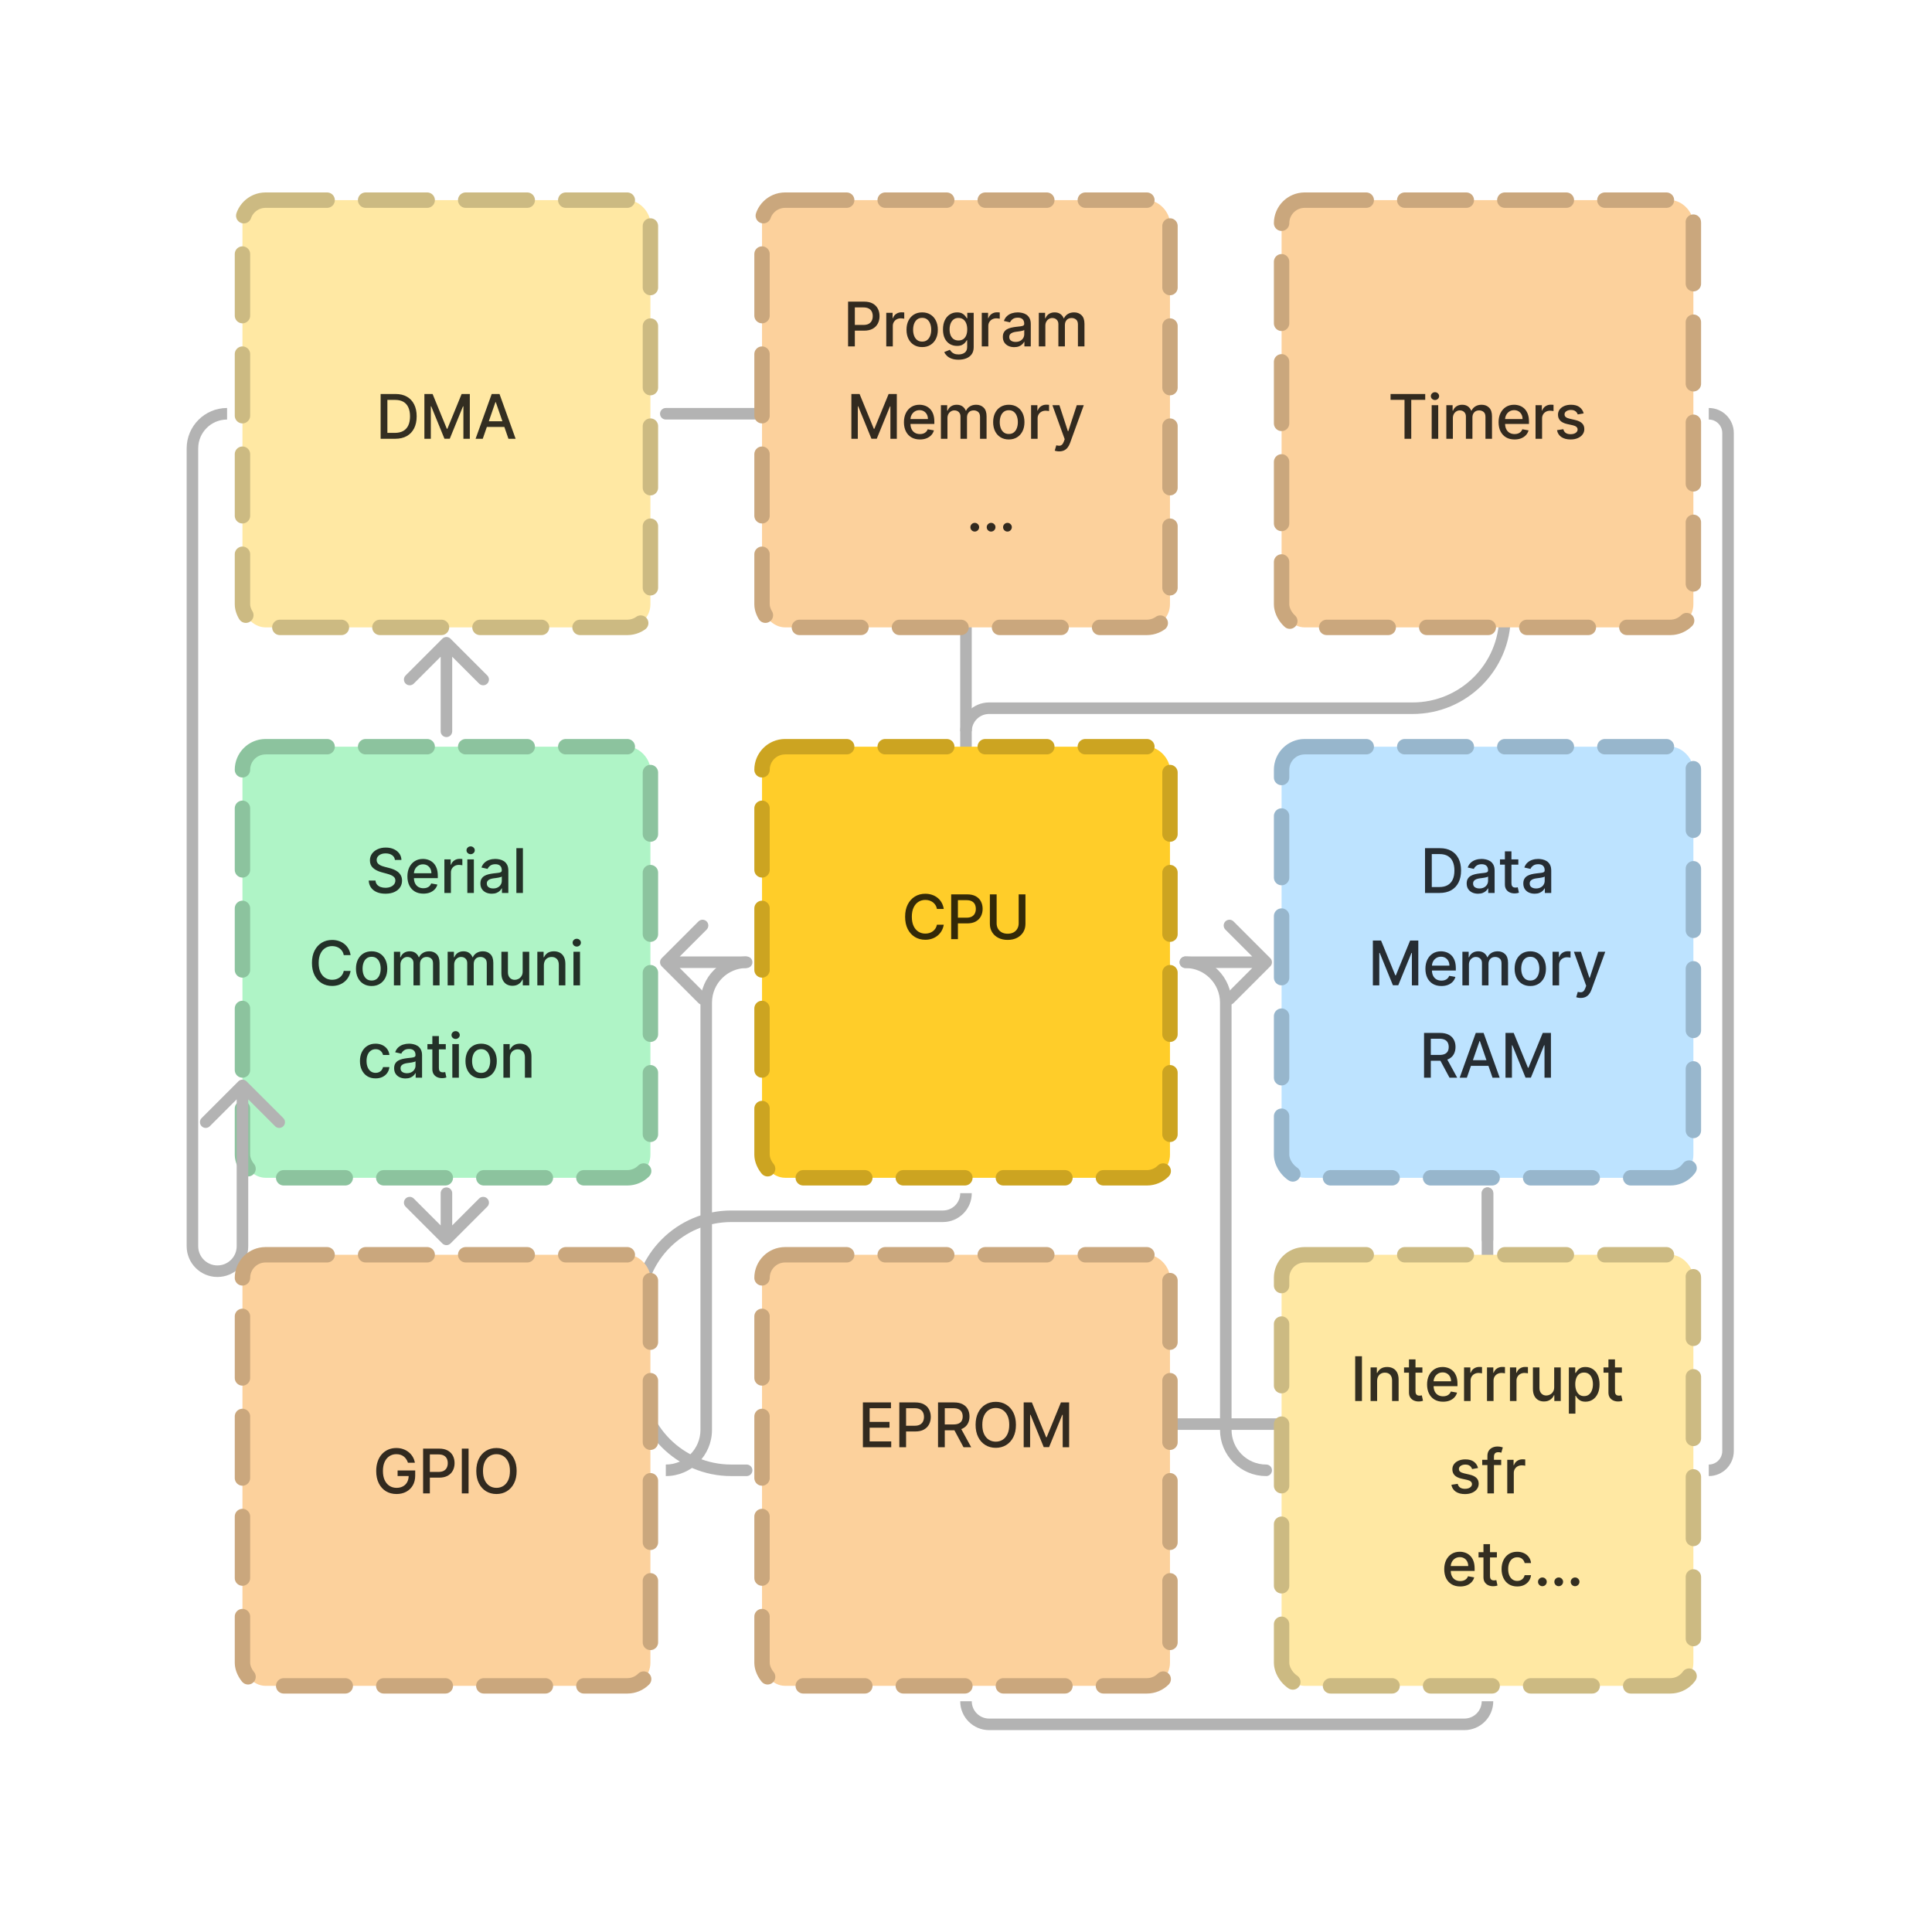 <svg width="502" height="496" viewBox="0 0 502 496" fill="none" xmlns="http://www.w3.org/2000/svg">
<g id="Connector line">
<path id="Shape" d="M194 383.5C194.828 383.5 195.5 382.828 195.5 382C195.5 381.172 194.828 380.5 194 380.5V383.5ZM251 310H252.5H251ZM194 380.5H190V383.5H194V380.5ZM167.5 358V340H164.5V358H167.5ZM190 317.5H245V314.5H190V317.5ZM245 317.5C249.142 317.5 252.5 314.142 252.5 310H249.5C249.5 312.485 247.485 314.5 245 314.5V317.5ZM167.5 340C167.5 327.574 177.574 317.5 190 317.5V314.5C175.917 314.5 164.5 325.917 164.5 340H167.5ZM190 380.5C177.574 380.5 167.5 370.426 167.5 358H164.5C164.5 372.083 175.917 383.5 190 383.5V380.5Z" fill="#B3B3B3"/>
</g>
<g id="Connector line_2">
<path id="Shape_2" d="M388 310C388 309.172 387.328 308.5 386.5 308.5C385.672 308.5 385 309.172 385 310H388ZM284.939 368.939C284.354 369.525 284.354 370.475 284.939 371.061L294.485 380.607C295.071 381.192 296.021 381.192 296.607 380.607C297.192 380.021 297.192 379.071 296.607 378.485L288.121 370L296.607 361.515C297.192 360.929 297.192 359.979 296.607 359.393C296.021 358.808 295.071 358.808 294.485 359.393L284.939 368.939ZM385 310V346H388V310H385ZM362.5 368.5H286V371.5H362.5V368.5ZM385 346C385 358.426 374.926 368.5 362.5 368.5V371.5C376.583 371.5 388 360.083 388 346H385Z" fill="#B3B3B3"/>
</g>
<g id="Connector line_3">
<path id="Shape_3" d="M173 106C172.172 106 171.5 106.672 171.5 107.5C171.5 108.328 172.172 109 173 109V106ZM287.061 248.511C287.646 247.925 287.646 246.976 287.061 246.39L277.515 236.844C276.929 236.258 275.979 236.258 275.393 236.844C274.808 237.43 274.808 238.379 275.393 238.965L283.879 247.451L275.393 255.936C274.808 256.522 274.808 257.471 275.393 258.057C275.979 258.643 276.929 258.643 277.515 258.057L287.061 248.511ZM173 109H226.991V106H173V109ZM249.491 131.5V223.451H252.491V131.5H249.491ZM274.991 248.951H286V245.951H274.991V248.951ZM249.491 223.451C249.491 237.534 260.908 248.951 274.991 248.951V245.951C262.565 245.951 252.491 235.877 252.491 223.451H249.491ZM226.991 109C239.418 109 249.491 119.074 249.491 131.5H252.491C252.491 117.417 241.075 106 226.991 106V109Z" fill="#B3B3B3"/>
</g>
<g id="Connector line_4">
<path id="Shape_4" d="M337 106C336.172 106 335.5 106.672 335.5 107.5C335.5 108.328 336.172 109 337 109V106ZM251 190H252.5H251ZM337 109H367.046V106H337V109ZM389.546 131.5V160H392.546V131.5H389.546ZM367.046 182.5H257V185.5H367.046V182.5ZM257 182.5C252.858 182.5 249.5 185.858 249.5 190H252.5C252.5 187.515 254.515 185.5 257 185.5V182.5ZM389.546 160C389.546 172.426 379.473 182.5 367.046 182.5V185.5C381.129 185.5 392.546 174.083 392.546 160H389.546ZM367.046 109C379.473 109 389.546 119.074 389.546 131.5H392.546C392.546 117.417 381.13 106 367.046 106V109Z" fill="#B3B3B3"/>
</g>
<g id="DMA">
<rect id="Shape_5" x="63" y="52" width="106" height="111" rx="6" fill="#FFE8A3" stroke="#CCBA82" stroke-width="4" stroke-miterlimit="0" stroke-linecap="round" stroke-dasharray="16 10"/>
<path id="Text" d="M102.667 114H98.9V102.364H102.786C103.926 102.364 104.905 102.597 105.724 103.062C106.542 103.525 107.169 104.189 107.604 105.057C108.044 105.92 108.263 106.956 108.263 108.165C108.263 109.377 108.042 110.419 107.599 111.29C107.159 112.161 106.523 112.831 105.689 113.301C104.856 113.767 103.849 114 102.667 114ZM100.655 112.466H102.57C103.457 112.466 104.193 112.299 104.78 111.966C105.368 111.629 105.807 111.142 106.099 110.506C106.39 109.866 106.536 109.085 106.536 108.165C106.536 107.252 106.39 106.477 106.099 105.841C105.811 105.205 105.381 104.722 104.809 104.392C104.237 104.062 103.527 103.898 102.678 103.898H100.655V112.466ZM110.271 102.364H112.401L116.106 111.409H116.242L119.947 102.364H122.077V114H120.407V105.58H120.299L116.867 113.983H115.481L112.049 105.574H111.941V114H110.271V102.364ZM125.437 114H123.573L127.761 102.364H129.789L133.977 114H132.113L128.823 104.477H128.732L125.437 114ZM125.749 109.443H131.795V110.92H125.749V109.443Z" fill="black" fill-opacity="0.8"/>
</g>
<g id="Serial Communication">
<rect id="Shape_6" x="63" y="194" width="106" height="112" rx="6" fill="#AFF4C6" stroke="#8CC39E" stroke-width="4" stroke-miterlimit="0" stroke-linecap="round" stroke-dasharray="16 10"/>
<path id="Text_2" d="M102.612 223.42C102.551 222.883 102.301 222.466 101.862 222.17C101.422 221.871 100.869 221.722 100.203 221.722C99.725 221.722 99.313 221.797 98.964 221.949C98.616 222.097 98.345 222.301 98.152 222.562C97.962 222.82 97.868 223.114 97.868 223.443C97.868 223.72 97.932 223.958 98.061 224.159C98.193 224.36 98.366 224.528 98.578 224.665C98.794 224.797 99.025 224.909 99.271 225C99.517 225.087 99.754 225.159 99.981 225.216L101.118 225.511C101.489 225.602 101.869 225.725 102.26 225.881C102.65 226.036 103.011 226.241 103.345 226.494C103.678 226.748 103.947 227.062 104.152 227.438C104.36 227.812 104.464 228.261 104.464 228.784C104.464 229.443 104.294 230.028 103.953 230.54C103.616 231.051 103.125 231.455 102.481 231.75C101.841 232.045 101.066 232.193 100.157 232.193C99.286 232.193 98.532 232.055 97.896 231.778C97.26 231.502 96.761 231.11 96.402 230.602C96.042 230.091 95.843 229.485 95.805 228.784H97.566C97.6 229.205 97.737 229.555 97.975 229.835C98.218 230.112 98.527 230.318 98.902 230.455C99.28 230.587 99.695 230.653 100.146 230.653C100.642 230.653 101.083 230.576 101.47 230.42C101.86 230.261 102.167 230.042 102.39 229.761C102.614 229.477 102.726 229.146 102.726 228.767C102.726 228.422 102.627 228.14 102.43 227.92C102.237 227.701 101.974 227.519 101.64 227.375C101.311 227.231 100.938 227.104 100.521 226.994L99.146 226.619C98.214 226.366 97.475 225.992 96.93 225.5C96.388 225.008 96.118 224.356 96.118 223.545C96.118 222.875 96.299 222.29 96.663 221.79C97.027 221.29 97.519 220.902 98.14 220.625C98.761 220.345 99.462 220.205 100.243 220.205C101.03 220.205 101.726 220.343 102.328 220.619C102.934 220.896 103.411 221.277 103.76 221.761C104.108 222.242 104.29 222.795 104.305 223.42H102.612ZM110.011 232.176C109.151 232.176 108.411 231.992 107.79 231.625C107.172 231.254 106.695 230.733 106.358 230.062C106.024 229.388 105.858 228.598 105.858 227.693C105.858 226.799 106.024 226.011 106.358 225.33C106.695 224.648 107.165 224.116 107.767 223.733C108.373 223.35 109.081 223.159 109.892 223.159C110.384 223.159 110.862 223.241 111.324 223.403C111.786 223.566 112.201 223.822 112.568 224.17C112.935 224.519 113.225 224.972 113.437 225.528C113.649 226.081 113.755 226.754 113.755 227.545V228.148H106.818V226.875H112.091C112.091 226.428 112 226.032 111.818 225.688C111.636 225.339 111.38 225.064 111.051 224.864C110.725 224.663 110.343 224.562 109.903 224.562C109.426 224.562 109.009 224.68 108.653 224.915C108.301 225.146 108.028 225.449 107.835 225.824C107.646 226.195 107.551 226.598 107.551 227.034V228.028C107.551 228.612 107.653 229.108 107.858 229.517C108.066 229.926 108.356 230.239 108.727 230.455C109.098 230.667 109.532 230.773 110.028 230.773C110.35 230.773 110.644 230.727 110.909 230.636C111.174 230.542 111.403 230.402 111.596 230.216C111.79 230.03 111.937 229.801 112.04 229.528L113.648 229.818C113.519 230.292 113.288 230.706 112.954 231.062C112.625 231.415 112.21 231.689 111.71 231.886C111.214 232.08 110.648 232.176 110.011 232.176ZM115.464 232V223.273H117.106V224.659H117.197C117.356 224.189 117.637 223.82 118.038 223.551C118.444 223.278 118.902 223.142 119.413 223.142C119.519 223.142 119.644 223.146 119.788 223.153C119.936 223.161 120.052 223.17 120.135 223.182V224.807C120.067 224.788 119.945 224.767 119.771 224.744C119.597 224.718 119.423 224.705 119.249 224.705C118.847 224.705 118.489 224.79 118.175 224.96C117.864 225.127 117.618 225.36 117.436 225.659C117.254 225.955 117.163 226.292 117.163 226.67V232H115.464ZM121.429 232V223.273H123.128V232H121.429ZM122.287 221.926C121.992 221.926 121.738 221.828 121.526 221.631C121.317 221.43 121.213 221.191 121.213 220.915C121.213 220.634 121.317 220.396 121.526 220.199C121.738 219.998 121.992 219.898 122.287 219.898C122.582 219.898 122.834 219.998 123.043 220.199C123.255 220.396 123.361 220.634 123.361 220.915C123.361 221.191 123.255 221.43 123.043 221.631C122.834 221.828 122.582 221.926 122.287 221.926ZM127.777 232.193C127.224 232.193 126.724 232.091 126.277 231.886C125.83 231.678 125.476 231.377 125.215 230.983C124.957 230.589 124.828 230.106 124.828 229.534C124.828 229.042 124.923 228.636 125.112 228.318C125.302 228 125.557 227.748 125.879 227.562C126.201 227.377 126.561 227.237 126.959 227.142C127.357 227.047 127.762 226.975 128.175 226.926C128.698 226.866 129.122 226.816 129.448 226.778C129.773 226.737 130.01 226.67 130.158 226.58C130.306 226.489 130.379 226.341 130.379 226.136V226.097C130.379 225.6 130.239 225.216 129.959 224.943C129.682 224.67 129.27 224.534 128.72 224.534C128.148 224.534 127.698 224.661 127.368 224.915C127.042 225.165 126.817 225.443 126.692 225.75L125.095 225.386C125.285 224.856 125.561 224.428 125.925 224.102C126.292 223.773 126.715 223.534 127.192 223.386C127.669 223.235 128.171 223.159 128.698 223.159C129.046 223.159 129.415 223.201 129.806 223.284C130.2 223.364 130.567 223.511 130.908 223.727C131.253 223.943 131.535 224.252 131.754 224.653C131.974 225.051 132.084 225.568 132.084 226.205V232H130.425V230.807H130.357C130.247 231.027 130.082 231.242 129.862 231.455C129.643 231.667 129.361 231.843 129.016 231.983C128.671 232.123 128.258 232.193 127.777 232.193ZM128.147 230.83C128.616 230.83 129.018 230.737 129.351 230.551C129.688 230.366 129.944 230.123 130.118 229.824C130.296 229.521 130.385 229.197 130.385 228.852V227.727C130.325 227.788 130.207 227.845 130.033 227.898C129.862 227.947 129.667 227.991 129.448 228.028C129.228 228.062 129.014 228.095 128.806 228.125C128.597 228.152 128.423 228.174 128.283 228.193C127.953 228.235 127.652 228.305 127.379 228.403C127.111 228.502 126.895 228.644 126.732 228.83C126.573 229.011 126.493 229.254 126.493 229.557C126.493 229.977 126.648 230.295 126.959 230.511C127.27 230.723 127.665 230.83 128.147 230.83ZM135.87 220.364V232H134.171V220.364H135.87ZM91.096 248.148H89.323C89.255 247.769 89.128 247.436 88.943 247.148C88.757 246.86 88.53 246.616 88.261 246.415C87.992 246.214 87.691 246.062 87.358 245.96C87.028 245.858 86.678 245.807 86.306 245.807C85.636 245.807 85.036 245.975 84.505 246.312C83.979 246.65 83.562 247.144 83.255 247.795C82.952 248.447 82.801 249.242 82.801 250.182C82.801 251.129 82.952 251.928 83.255 252.58C83.562 253.231 83.981 253.723 84.511 254.057C85.041 254.39 85.638 254.557 86.301 254.557C86.668 254.557 87.017 254.508 87.346 254.409C87.68 254.307 87.981 254.157 88.25 253.96C88.519 253.763 88.746 253.523 88.931 253.239C89.121 252.951 89.251 252.621 89.323 252.25L91.096 252.256C91.001 252.828 90.818 253.354 90.545 253.835C90.276 254.312 89.93 254.725 89.505 255.074C89.085 255.419 88.604 255.686 88.062 255.875C87.52 256.064 86.93 256.159 86.289 256.159C85.282 256.159 84.384 255.92 83.596 255.443C82.808 254.962 82.187 254.275 81.733 253.381C81.282 252.487 81.056 251.42 81.056 250.182C81.056 248.939 81.284 247.873 81.738 246.983C82.193 246.089 82.814 245.403 83.602 244.926C84.39 244.445 85.286 244.205 86.289 244.205C86.907 244.205 87.483 244.294 88.017 244.472C88.555 244.646 89.037 244.903 89.466 245.244C89.894 245.581 90.248 245.994 90.528 246.483C90.808 246.968 90.998 247.523 91.096 248.148ZM96.561 256.176C95.743 256.176 95.029 255.989 94.419 255.614C93.809 255.239 93.335 254.714 92.998 254.04C92.661 253.366 92.493 252.578 92.493 251.676C92.493 250.771 92.661 249.979 92.998 249.301C93.335 248.623 93.809 248.097 94.419 247.722C95.029 247.347 95.743 247.159 96.561 247.159C97.379 247.159 98.093 247.347 98.703 247.722C99.313 248.097 99.786 248.623 100.123 249.301C100.46 249.979 100.629 250.771 100.629 251.676C100.629 252.578 100.46 253.366 100.123 254.04C99.786 254.714 99.313 255.239 98.703 255.614C98.093 255.989 97.379 256.176 96.561 256.176ZM96.567 254.75C97.097 254.75 97.536 254.61 97.885 254.33C98.233 254.049 98.491 253.676 98.657 253.21C98.828 252.744 98.913 252.231 98.913 251.67C98.913 251.114 98.828 250.602 98.657 250.136C98.491 249.667 98.233 249.29 97.885 249.006C97.536 248.722 97.097 248.58 96.567 248.58C96.032 248.58 95.589 248.722 95.237 249.006C94.888 249.29 94.629 249.667 94.459 250.136C94.292 250.602 94.209 251.114 94.209 251.67C94.209 252.231 94.292 252.744 94.459 253.21C94.629 253.676 94.888 254.049 95.237 254.33C95.589 254.61 96.032 254.75 96.567 254.75ZM102.349 256V247.273H103.98V248.693H104.088C104.27 248.212 104.567 247.837 104.98 247.568C105.393 247.295 105.887 247.159 106.463 247.159C107.046 247.159 107.535 247.295 107.929 247.568C108.327 247.841 108.62 248.216 108.81 248.693H108.9C109.109 248.227 109.44 247.856 109.895 247.58C110.349 247.299 110.891 247.159 111.52 247.159C112.311 247.159 112.957 247.407 113.457 247.903C113.961 248.4 114.213 249.148 114.213 250.148V256H112.514V250.307C112.514 249.716 112.353 249.288 112.031 249.023C111.709 248.758 111.325 248.625 110.878 248.625C110.325 248.625 109.895 248.795 109.588 249.136C109.281 249.473 109.128 249.907 109.128 250.438V256H107.435V250.199C107.435 249.725 107.287 249.345 106.991 249.057C106.696 248.769 106.311 248.625 105.838 248.625C105.516 248.625 105.219 248.71 104.946 248.881C104.677 249.047 104.459 249.28 104.292 249.58C104.13 249.879 104.048 250.225 104.048 250.619V256H102.349ZM116.314 256V247.273H117.945V248.693H118.053C118.234 248.212 118.532 247.837 118.945 247.568C119.357 247.295 119.852 247.159 120.428 247.159C121.011 247.159 121.5 247.295 121.893 247.568C122.291 247.841 122.585 248.216 122.774 248.693H122.865C123.073 248.227 123.405 247.856 123.859 247.58C124.314 247.299 124.856 247.159 125.484 247.159C126.276 247.159 126.922 247.407 127.422 247.903C127.926 248.4 128.178 249.148 128.178 250.148V256H126.479V250.307C126.479 249.716 126.318 249.288 125.996 249.023C125.674 248.758 125.289 248.625 124.842 248.625C124.289 248.625 123.859 248.795 123.553 249.136C123.246 249.473 123.092 249.907 123.092 250.438V256H121.399V250.199C121.399 249.725 121.251 249.345 120.956 249.057C120.661 248.769 120.276 248.625 119.803 248.625C119.481 248.625 119.183 248.71 118.911 248.881C118.642 249.047 118.424 249.28 118.257 249.58C118.094 249.879 118.013 250.225 118.013 250.619V256H116.314ZM135.807 252.381V247.273H137.512V256H135.841V254.489H135.75C135.549 254.955 135.227 255.343 134.784 255.653C134.345 255.96 133.797 256.114 133.142 256.114C132.582 256.114 132.085 255.991 131.654 255.744C131.226 255.494 130.888 255.125 130.642 254.636C130.4 254.148 130.279 253.544 130.279 252.824V247.273H131.977V252.619C131.977 253.214 132.142 253.687 132.472 254.04C132.801 254.392 133.229 254.568 133.756 254.568C134.074 254.568 134.39 254.489 134.705 254.33C135.023 254.17 135.286 253.93 135.494 253.608C135.707 253.286 135.811 252.877 135.807 252.381ZM141.317 250.818V256H139.618V247.273H141.249V248.693H141.357C141.558 248.231 141.872 247.86 142.3 247.58C142.732 247.299 143.275 247.159 143.931 247.159C144.525 247.159 145.046 247.284 145.493 247.534C145.94 247.78 146.287 248.148 146.533 248.636C146.779 249.125 146.902 249.729 146.902 250.449V256H145.203V250.653C145.203 250.021 145.039 249.527 144.709 249.17C144.38 248.811 143.927 248.631 143.351 248.631C142.957 248.631 142.607 248.716 142.3 248.886C141.997 249.057 141.756 249.307 141.578 249.636C141.404 249.962 141.317 250.356 141.317 250.818ZM149.005 256V247.273H150.704V256H149.005ZM149.863 245.926C149.567 245.926 149.313 245.828 149.101 245.631C148.893 245.43 148.789 245.191 148.789 244.915C148.789 244.634 148.893 244.396 149.101 244.199C149.313 243.998 149.567 243.898 149.863 243.898C150.158 243.898 150.41 243.998 150.618 244.199C150.83 244.396 150.936 244.634 150.936 244.915C150.936 245.191 150.83 245.43 150.618 245.631C150.41 245.828 150.158 245.926 149.863 245.926ZM97.594 280.176C96.749 280.176 96.022 279.985 95.412 279.602C94.806 279.216 94.34 278.684 94.015 278.006C93.689 277.328 93.526 276.551 93.526 275.676C93.526 274.79 93.693 274.008 94.026 273.33C94.359 272.648 94.829 272.116 95.435 271.733C96.041 271.35 96.755 271.159 97.577 271.159C98.24 271.159 98.831 271.282 99.35 271.528C99.869 271.771 100.287 272.112 100.605 272.551C100.927 272.991 101.119 273.504 101.179 274.091H99.526C99.435 273.682 99.227 273.33 98.901 273.034C98.579 272.739 98.147 272.591 97.606 272.591C97.132 272.591 96.717 272.716 96.361 272.966C96.009 273.212 95.734 273.564 95.537 274.023C95.34 274.477 95.242 275.015 95.242 275.636C95.242 276.273 95.338 276.822 95.532 277.284C95.725 277.746 95.998 278.104 96.35 278.358C96.706 278.612 97.124 278.739 97.606 278.739C97.927 278.739 98.219 278.68 98.481 278.562C98.746 278.441 98.967 278.269 99.145 278.045C99.327 277.822 99.454 277.553 99.526 277.239H101.179C101.119 277.803 100.935 278.307 100.628 278.75C100.321 279.193 99.91 279.542 99.395 279.795C98.884 280.049 98.284 280.176 97.594 280.176ZM105.36 280.193C104.807 280.193 104.307 280.091 103.86 279.886C103.413 279.678 103.059 279.377 102.797 278.983C102.54 278.589 102.411 278.106 102.411 277.534C102.411 277.042 102.506 276.636 102.695 276.318C102.885 276 103.14 275.748 103.462 275.562C103.784 275.377 104.144 275.237 104.542 275.142C104.939 275.047 105.345 274.975 105.758 274.926C106.28 274.866 106.705 274.816 107.03 274.778C107.356 274.737 107.593 274.67 107.741 274.58C107.888 274.489 107.962 274.341 107.962 274.136V274.097C107.962 273.6 107.822 273.216 107.542 272.943C107.265 272.67 106.852 272.534 106.303 272.534C105.731 272.534 105.28 272.661 104.951 272.915C104.625 273.165 104.4 273.443 104.275 273.75L102.678 273.386C102.867 272.856 103.144 272.428 103.508 272.102C103.875 271.773 104.297 271.534 104.775 271.386C105.252 271.235 105.754 271.159 106.28 271.159C106.629 271.159 106.998 271.201 107.388 271.284C107.782 271.364 108.15 271.511 108.491 271.727C108.835 271.943 109.117 272.252 109.337 272.653C109.557 273.051 109.667 273.568 109.667 274.205V280H108.008V278.807H107.939C107.83 279.027 107.665 279.242 107.445 279.455C107.225 279.667 106.943 279.843 106.599 279.983C106.254 280.123 105.841 280.193 105.36 280.193ZM105.729 278.83C106.199 278.83 106.6 278.737 106.934 278.551C107.271 278.366 107.527 278.123 107.701 277.824C107.879 277.521 107.968 277.197 107.968 276.852V275.727C107.907 275.788 107.79 275.845 107.616 275.898C107.445 275.947 107.25 275.991 107.03 276.028C106.811 276.062 106.597 276.095 106.388 276.125C106.18 276.152 106.006 276.174 105.866 276.193C105.536 276.235 105.235 276.305 104.962 276.403C104.693 276.502 104.477 276.644 104.314 276.83C104.155 277.011 104.076 277.254 104.076 277.557C104.076 277.977 104.231 278.295 104.542 278.511C104.852 278.723 105.248 278.83 105.729 278.83ZM115.827 271.273V272.636H111.06V271.273H115.827ZM112.339 269.182H114.038V277.438C114.038 277.767 114.087 278.015 114.185 278.182C114.284 278.345 114.411 278.456 114.566 278.517C114.725 278.574 114.897 278.602 115.083 278.602C115.219 278.602 115.339 278.593 115.441 278.574C115.543 278.555 115.623 278.54 115.68 278.528L115.986 279.932C115.888 279.97 115.748 280.008 115.566 280.045C115.384 280.087 115.157 280.11 114.884 280.114C114.437 280.121 114.021 280.042 113.634 279.875C113.248 279.708 112.935 279.451 112.697 279.102C112.458 278.754 112.339 278.316 112.339 277.79V269.182ZM117.531 280V271.273H119.229V280H117.531ZM118.389 269.926C118.093 269.926 117.839 269.828 117.627 269.631C117.419 269.43 117.315 269.191 117.315 268.915C117.315 268.634 117.419 268.396 117.627 268.199C117.839 267.998 118.093 267.898 118.389 267.898C118.684 267.898 118.936 267.998 119.144 268.199C119.356 268.396 119.462 268.634 119.462 268.915C119.462 269.191 119.356 269.43 119.144 269.631C118.936 269.828 118.684 269.926 118.389 269.926ZM125.015 280.176C124.197 280.176 123.483 279.989 122.873 279.614C122.263 279.239 121.79 278.714 121.453 278.04C121.115 277.366 120.947 276.578 120.947 275.676C120.947 274.771 121.115 273.979 121.453 273.301C121.79 272.623 122.263 272.097 122.873 271.722C123.483 271.347 124.197 271.159 125.015 271.159C125.833 271.159 126.547 271.347 127.157 271.722C127.767 272.097 128.24 272.623 128.578 273.301C128.915 273.979 129.083 274.771 129.083 275.676C129.083 276.578 128.915 277.366 128.578 278.04C128.24 278.714 127.767 279.239 127.157 279.614C126.547 279.989 125.833 280.176 125.015 280.176ZM125.021 278.75C125.551 278.75 125.99 278.61 126.339 278.33C126.687 278.049 126.945 277.676 127.112 277.21C127.282 276.744 127.367 276.231 127.367 275.67C127.367 275.114 127.282 274.602 127.112 274.136C126.945 273.667 126.687 273.29 126.339 273.006C125.99 272.722 125.551 272.58 125.021 272.58C124.487 272.58 124.044 272.722 123.691 273.006C123.343 273.29 123.083 273.667 122.913 274.136C122.746 274.602 122.663 275.114 122.663 275.67C122.663 276.231 122.746 276.744 122.913 277.21C123.083 277.676 123.343 278.049 123.691 278.33C124.044 278.61 124.487 278.75 125.021 278.75ZM132.502 274.818V280H130.804V271.273H132.434V272.693H132.542C132.743 272.231 133.057 271.86 133.485 271.58C133.917 271.299 134.461 271.159 135.116 271.159C135.711 271.159 136.232 271.284 136.679 271.534C137.126 271.78 137.472 272.148 137.718 272.636C137.965 273.125 138.088 273.729 138.088 274.449V280H136.389V274.653C136.389 274.021 136.224 273.527 135.895 273.17C135.565 272.811 135.112 272.631 134.537 272.631C134.143 272.631 133.792 272.716 133.485 272.886C133.182 273.057 132.942 273.307 132.764 273.636C132.59 273.962 132.502 274.356 132.502 274.818Z" fill="black" fill-opacity="0.8"/>
</g>
<g id="Connector line_5">
<path id="Shape_7" d="M64.061 280.939C63.475 280.354 62.525 280.354 61.939 280.939L52.393 290.485C51.808 291.071 51.808 292.021 52.393 292.607C52.979 293.192 53.929 293.192 54.515 292.607L63 284.121L71.485 292.607C72.071 293.192 73.021 293.192 73.607 292.607C74.192 292.021 74.192 291.071 73.607 290.485L64.061 280.939ZM48.5 116.5V323.77H51.5V116.5H48.5ZM64.5 323.77V282H61.5V323.77H64.5ZM56.5 331.77C60.918 331.77 64.5 328.189 64.5 323.77H61.5C61.5 326.532 59.261 328.77 56.5 328.77V331.77ZM48.5 323.77C48.5 328.189 52.082 331.77 56.5 331.77V328.77C53.739 328.77 51.5 326.532 51.5 323.77H48.5ZM59 106C53.201 106 48.5 110.701 48.5 116.5H51.5C51.5 112.358 54.858 109 59 109V106Z" fill="#B3B3B3"/>
</g>
<g id="Connector line_6">
<path id="Shape_8" d="M114.5 190C114.5 190.828 115.172 191.5 116 191.5C116.828 191.5 117.5 190.828 117.5 190H114.5ZM117.061 165.939C116.475 165.354 115.525 165.354 114.939 165.939L105.393 175.485C104.808 176.071 104.808 177.021 105.393 177.607C105.979 178.192 106.929 178.192 107.515 177.607L116 169.121L124.485 177.607C125.071 178.192 126.021 178.192 126.607 177.607C127.192 177.021 127.192 176.071 126.607 175.485L117.061 165.939ZM117.5 190V167H114.5V190H117.5Z" fill="#B3B3B3"/>
</g>
<g id="GPIO">
<rect id="Shape_9" x="63" y="326" width="106" height="112" rx="6" fill="#FCD19C" stroke="#CAA77D" stroke-width="4" stroke-miterlimit="0" stroke-linecap="round" stroke-dasharray="16 10"/>
<path id="Text_3" d="M106.003 380.04C105.893 379.695 105.746 379.386 105.56 379.114C105.378 378.837 105.161 378.602 104.907 378.409C104.653 378.212 104.363 378.062 104.037 377.96C103.715 377.858 103.361 377.807 102.975 377.807C102.32 377.807 101.729 377.975 101.202 378.312C100.676 378.65 100.259 379.144 99.952 379.795C99.649 380.443 99.498 381.237 99.498 382.176C99.498 383.119 99.651 383.917 99.958 384.568C100.265 385.22 100.685 385.714 101.219 386.051C101.753 386.388 102.361 386.557 103.043 386.557C103.676 386.557 104.227 386.428 104.697 386.17C105.17 385.913 105.536 385.549 105.793 385.08C106.054 384.606 106.185 384.049 106.185 383.409L106.64 383.494H103.31V382.045H107.884V383.369C107.884 384.347 107.676 385.195 107.259 385.915C106.846 386.631 106.274 387.184 105.543 387.574C104.816 387.964 103.983 388.159 103.043 388.159C101.99 388.159 101.066 387.917 100.27 387.432C99.479 386.947 98.861 386.259 98.418 385.369C97.975 384.475 97.753 383.415 97.753 382.188C97.753 381.259 97.882 380.426 98.14 379.688C98.397 378.949 98.759 378.322 99.225 377.807C99.695 377.288 100.246 376.892 100.878 376.619C101.515 376.343 102.21 376.205 102.964 376.205C103.592 376.205 104.178 376.297 104.719 376.483C105.265 376.669 105.75 376.932 106.174 377.273C106.602 377.614 106.956 378.019 107.236 378.489C107.517 378.955 107.706 379.472 107.804 380.04H106.003ZM109.937 388V376.364H114.084C114.99 376.364 115.74 376.528 116.334 376.858C116.929 377.187 117.374 377.638 117.67 378.21C117.965 378.778 118.113 379.419 118.113 380.131C118.113 380.847 117.963 381.491 117.664 382.062C117.369 382.631 116.922 383.081 116.323 383.415C115.728 383.744 114.98 383.909 114.079 383.909H111.226V382.42H113.92C114.492 382.42 114.956 382.322 115.312 382.125C115.668 381.924 115.929 381.652 116.096 381.307C116.262 380.962 116.346 380.57 116.346 380.131C116.346 379.691 116.262 379.301 116.096 378.96C115.929 378.619 115.666 378.352 115.306 378.159C114.95 377.966 114.48 377.869 113.897 377.869H111.692V388H109.937ZM121.751 376.364V388H119.995V376.364H121.751ZM134.24 382.182C134.24 383.424 134.012 384.492 133.558 385.386C133.103 386.277 132.48 386.962 131.688 387.443C130.901 387.92 130.005 388.159 129.001 388.159C127.993 388.159 127.094 387.92 126.302 387.443C125.514 386.962 124.893 386.275 124.438 385.381C123.984 384.487 123.757 383.42 123.757 382.182C123.757 380.939 123.984 379.873 124.438 378.983C124.893 378.089 125.514 377.403 126.302 376.926C127.094 376.445 127.993 376.205 129.001 376.205C130.005 376.205 130.901 376.445 131.688 376.926C132.48 377.403 133.103 378.089 133.558 378.983C134.012 379.873 134.24 380.939 134.24 382.182ZM132.501 382.182C132.501 381.235 132.348 380.437 132.041 379.79C131.738 379.138 131.321 378.646 130.791 378.312C130.264 377.975 129.668 377.807 129.001 377.807C128.33 377.807 127.732 377.975 127.205 378.312C126.679 378.646 126.262 379.138 125.955 379.79C125.652 380.437 125.501 381.235 125.501 382.182C125.501 383.129 125.652 383.928 125.955 384.58C126.262 385.227 126.679 385.72 127.205 386.057C127.732 386.39 128.33 386.557 129.001 386.557C129.668 386.557 130.264 386.39 130.791 386.057C131.321 385.72 131.738 385.227 132.041 384.58C132.348 383.928 132.501 383.129 132.501 382.182Z" fill="black" fill-opacity="0.8"/>
</g>
<g id="Connector line_7">
<path id="Shape_10" d="M117.5 310C117.5 309.172 116.828 308.5 116 308.5C115.172 308.5 114.5 309.172 114.5 310H117.5ZM114.939 323.061C115.525 323.646 116.475 323.646 117.061 323.061L126.607 313.515C127.192 312.929 127.192 311.979 126.607 311.393C126.021 310.808 125.071 310.808 124.485 311.393L116 319.879L107.515 311.393C106.929 310.808 105.979 310.808 105.393 311.393C104.808 311.979 104.808 312.929 105.393 313.515L114.939 323.061ZM114.5 310V322H117.5V310H114.5Z" fill="#B3B3B3"/>
</g>
<g id="EPROM">
<rect id="Shape_11" x="198" y="326" width="106" height="112" rx="6" fill="#FCD19C" stroke="#CAA77D" stroke-width="4" stroke-miterlimit="0" stroke-linecap="round" stroke-dasharray="16 10"/>
<path id="Text_4" d="M224.209 376V364.364H231.504V365.875H225.964V369.42H231.123V370.926H225.964V374.489H231.572V376H224.209ZM233.673 376V364.364H237.821C238.726 364.364 239.476 364.528 240.071 364.858C240.666 365.187 241.111 365.638 241.406 366.21C241.702 366.778 241.849 367.419 241.849 368.131C241.849 368.847 241.7 369.491 241.4 370.062C241.105 370.631 240.658 371.081 240.06 371.415C239.465 371.744 238.717 371.909 237.815 371.909H234.963V370.42H237.656C238.228 370.42 238.692 370.322 239.048 370.125C239.404 369.924 239.666 369.652 239.832 369.307C239.999 368.962 240.082 368.57 240.082 368.131C240.082 367.691 239.999 367.301 239.832 366.96C239.666 366.619 239.402 366.352 239.042 366.159C238.686 365.966 238.217 365.869 237.633 365.869H235.429V376H233.673ZM243.732 376V364.364H247.879C248.781 364.364 249.529 364.519 250.124 364.83C250.722 365.14 251.169 365.57 251.464 366.119C251.76 366.665 251.908 367.295 251.908 368.011C251.908 368.723 251.758 369.35 251.459 369.892C251.163 370.43 250.716 370.848 250.118 371.148C249.523 371.447 248.775 371.597 247.874 371.597H244.732V370.085H247.714C248.283 370.085 248.745 370.004 249.101 369.841C249.461 369.678 249.724 369.441 249.891 369.131C250.057 368.82 250.141 368.447 250.141 368.011C250.141 367.572 250.055 367.191 249.885 366.869C249.718 366.547 249.455 366.301 249.095 366.131C248.739 365.956 248.271 365.869 247.692 365.869H245.487V376H243.732ZM249.476 370.75L252.351 376H250.351L247.533 370.75H249.476ZM263.976 370.182C263.976 371.424 263.749 372.492 263.294 373.386C262.84 374.277 262.217 374.962 261.425 375.443C260.637 375.92 259.741 376.159 258.737 376.159C257.73 376.159 256.83 375.92 256.038 375.443C255.251 374.962 254.629 374.275 254.175 373.381C253.72 372.487 253.493 371.42 253.493 370.182C253.493 368.939 253.72 367.873 254.175 366.983C254.629 366.089 255.251 365.403 256.038 364.926C256.83 364.445 257.73 364.205 258.737 364.205C259.741 364.205 260.637 364.445 261.425 364.926C262.217 365.403 262.84 366.089 263.294 366.983C263.749 367.873 263.976 368.939 263.976 370.182ZM262.237 370.182C262.237 369.235 262.084 368.437 261.777 367.79C261.474 367.138 261.057 366.646 260.527 366.312C260.001 365.975 259.404 365.807 258.737 365.807C258.067 365.807 257.468 365.975 256.942 366.312C256.415 366.646 255.999 367.138 255.692 367.79C255.389 368.437 255.237 369.235 255.237 370.182C255.237 371.129 255.389 371.928 255.692 372.58C255.999 373.227 256.415 373.72 256.942 374.057C257.468 374.39 258.067 374.557 258.737 374.557C259.404 374.557 260.001 374.39 260.527 374.057C261.057 373.72 261.474 373.227 261.777 372.58C262.084 371.928 262.237 371.129 262.237 370.182ZM265.989 364.364H268.12L271.824 373.409H271.961L275.665 364.364H277.796V376H276.125V367.58H276.017L272.586 375.983H271.199L267.767 367.574H267.659V376H265.989V364.364Z" fill="black" fill-opacity="0.8"/>
</g>
<g id="Interrrupt sfr etc">
<rect id="Shape_12" x="333" y="326" width="107" height="112" rx="6" fill="#FFE8A3" stroke="#CCBA82" stroke-width="4" stroke-miterlimit="0" stroke-linecap="round" stroke-dasharray="16 10"/>
<path id="Text_5" d="M353.881 352.364V364H352.125V352.364H353.881ZM357.824 358.818V364H356.125V355.273H357.756V356.693H357.864C358.065 356.231 358.379 355.86 358.807 355.58C359.239 355.299 359.782 355.159 360.438 355.159C361.032 355.159 361.553 355.284 362 355.534C362.447 355.78 362.794 356.148 363.04 356.636C363.286 357.125 363.409 357.729 363.409 358.449V364H361.71V358.653C361.71 358.021 361.546 357.527 361.216 357.17C360.887 356.811 360.434 356.631 359.858 356.631C359.464 356.631 359.114 356.716 358.807 356.886C358.504 357.057 358.263 357.307 358.085 357.636C357.911 357.962 357.824 358.356 357.824 358.818ZM369.586 355.273V356.636H364.819V355.273H369.586ZM366.097 353.182H367.796V361.438C367.796 361.767 367.845 362.015 367.944 362.182C368.042 362.345 368.169 362.456 368.324 362.517C368.483 362.574 368.656 362.602 368.841 362.602C368.978 362.602 369.097 362.593 369.199 362.574C369.302 362.555 369.381 362.54 369.438 362.528L369.745 363.932C369.646 363.97 369.506 364.008 369.324 364.045C369.142 364.087 368.915 364.11 368.642 364.114C368.195 364.121 367.779 364.042 367.392 363.875C367.006 363.708 366.694 363.451 366.455 363.102C366.216 362.754 366.097 362.316 366.097 361.79V353.182ZM374.956 364.176C374.097 364.176 373.356 363.992 372.735 363.625C372.117 363.254 371.64 362.733 371.303 362.062C370.97 361.388 370.803 360.598 370.803 359.693C370.803 358.799 370.97 358.011 371.303 357.33C371.64 356.648 372.11 356.116 372.712 355.733C373.318 355.35 374.027 355.159 374.837 355.159C375.33 355.159 375.807 355.241 376.269 355.403C376.731 355.566 377.146 355.822 377.513 356.17C377.881 356.519 378.17 356.972 378.383 357.528C378.595 358.081 378.701 358.754 378.701 359.545V360.148H371.763V358.875H377.036C377.036 358.428 376.945 358.032 376.763 357.688C376.581 357.339 376.326 357.064 375.996 356.864C375.67 356.663 375.288 356.562 374.849 356.562C374.371 356.562 373.955 356.68 373.599 356.915C373.246 357.146 372.974 357.449 372.78 357.824C372.591 358.195 372.496 358.598 372.496 359.034V360.028C372.496 360.612 372.599 361.108 372.803 361.517C373.011 361.926 373.301 362.239 373.672 362.455C374.044 362.667 374.477 362.773 374.974 362.773C375.295 362.773 375.589 362.727 375.854 362.636C376.119 362.542 376.349 362.402 376.542 362.216C376.735 362.03 376.883 361.801 376.985 361.528L378.593 361.818C378.464 362.292 378.233 362.706 377.9 363.062C377.57 363.415 377.155 363.689 376.655 363.886C376.159 364.08 375.593 364.176 374.956 364.176ZM380.41 364V355.273H382.052V356.659H382.143C382.302 356.189 382.582 355.82 382.984 355.551C383.389 355.278 383.847 355.142 384.359 355.142C384.465 355.142 384.59 355.146 384.734 355.153C384.881 355.161 384.997 355.17 385.08 355.182V356.807C385.012 356.788 384.891 356.767 384.717 356.744C384.542 356.718 384.368 356.705 384.194 356.705C383.792 356.705 383.434 356.79 383.12 356.96C382.809 357.127 382.563 357.36 382.381 357.659C382.2 357.955 382.109 358.292 382.109 358.67V364H380.41ZM386.374 364V355.273H388.016V356.659H388.107C388.266 356.189 388.547 355.82 388.948 355.551C389.354 355.278 389.812 355.142 390.323 355.142C390.429 355.142 390.554 355.146 390.698 355.153C390.846 355.161 390.961 355.17 391.045 355.182V356.807C390.977 356.788 390.855 356.767 390.681 356.744C390.507 356.718 390.333 356.705 390.158 356.705C389.757 356.705 389.399 356.79 389.085 356.96C388.774 357.127 388.528 357.36 388.346 357.659C388.164 357.955 388.073 358.292 388.073 358.67V364H386.374ZM392.339 364V355.273H393.981V356.659H394.072C394.231 356.189 394.511 355.82 394.913 355.551C395.318 355.278 395.776 355.142 396.288 355.142C396.394 355.142 396.519 355.146 396.663 355.153C396.811 355.161 396.926 355.17 397.009 355.182V356.807C396.941 356.788 396.82 356.767 396.646 356.744C396.472 356.718 396.297 356.705 396.123 356.705C395.722 356.705 395.364 356.79 395.049 356.96C394.739 357.127 394.492 357.36 394.311 357.659C394.129 357.955 394.038 358.292 394.038 358.67V364H392.339ZM403.832 360.381V355.273H405.537V364H403.866V362.489H403.775C403.574 362.955 403.252 363.343 402.809 363.653C402.37 363.96 401.823 364.114 401.167 364.114C400.607 364.114 400.11 363.991 399.679 363.744C399.251 363.494 398.913 363.125 398.667 362.636C398.425 362.148 398.304 361.544 398.304 360.824V355.273H400.002V360.619C400.002 361.214 400.167 361.687 400.497 362.04C400.826 362.392 401.254 362.568 401.781 362.568C402.099 362.568 402.415 362.489 402.73 362.33C403.048 362.17 403.311 361.93 403.52 361.608C403.732 361.286 403.836 360.877 403.832 360.381ZM407.643 367.273V355.273H409.302V356.688H409.444C409.543 356.506 409.685 356.295 409.871 356.057C410.056 355.818 410.314 355.61 410.643 355.432C410.973 355.25 411.408 355.159 411.95 355.159C412.655 355.159 413.283 355.337 413.836 355.693C414.389 356.049 414.823 356.562 415.138 357.233C415.456 357.903 415.615 358.71 415.615 359.653C415.615 360.597 415.458 361.405 415.143 362.08C414.829 362.75 414.397 363.267 413.848 363.631C413.299 363.991 412.672 364.17 411.967 364.17C411.437 364.17 411.003 364.081 410.666 363.903C410.333 363.725 410.071 363.517 409.882 363.278C409.692 363.04 409.547 362.828 409.444 362.642H409.342V367.273H407.643ZM409.308 359.636C409.308 360.25 409.397 360.788 409.575 361.25C409.753 361.712 410.011 362.074 410.348 362.335C410.685 362.593 411.098 362.722 411.586 362.722C412.094 362.722 412.518 362.587 412.859 362.318C413.2 362.045 413.458 361.676 413.632 361.21C413.81 360.744 413.899 360.22 413.899 359.636C413.899 359.061 413.812 358.544 413.638 358.085C413.467 357.627 413.21 357.265 412.865 357C412.524 356.735 412.098 356.602 411.586 356.602C411.094 356.602 410.677 356.729 410.336 356.983C409.999 357.237 409.744 357.591 409.569 358.045C409.395 358.5 409.308 359.03 409.308 359.636ZM421.416 355.273V356.636H416.649V355.273H421.416ZM417.927 353.182H419.626V361.438C419.626 361.767 419.676 362.015 419.774 362.182C419.873 362.345 419.999 362.456 420.155 362.517C420.314 362.574 420.486 362.602 420.672 362.602C420.808 362.602 420.927 362.593 421.03 362.574C421.132 362.555 421.212 362.54 421.268 362.528L421.575 363.932C421.477 363.97 421.337 364.008 421.155 364.045C420.973 364.087 420.746 364.11 420.473 364.114C420.026 364.121 419.609 364.042 419.223 363.875C418.837 363.708 418.524 363.451 418.285 363.102C418.047 362.754 417.927 362.316 417.927 361.79V353.182ZM384.045 381.403L382.506 381.676C382.441 381.479 382.339 381.292 382.199 381.114C382.062 380.936 381.877 380.79 381.642 380.676C381.407 380.562 381.113 380.506 380.761 380.506C380.28 380.506 379.879 380.614 379.557 380.83C379.235 381.042 379.074 381.316 379.074 381.653C379.074 381.945 379.182 382.18 379.398 382.358C379.613 382.536 379.962 382.682 380.443 382.795L381.829 383.114C382.632 383.299 383.231 383.585 383.625 383.972C384.019 384.358 384.216 384.86 384.216 385.477C384.216 386 384.064 386.466 383.761 386.875C383.462 387.28 383.043 387.598 382.506 387.83C381.971 388.061 381.352 388.176 380.648 388.176C379.67 388.176 378.873 387.968 378.256 387.551C377.638 387.131 377.259 386.534 377.119 385.761L378.761 385.511C378.863 385.939 379.074 386.263 379.392 386.483C379.71 386.699 380.125 386.807 380.636 386.807C381.193 386.807 381.638 386.691 381.971 386.46C382.305 386.225 382.471 385.939 382.471 385.602C382.471 385.33 382.369 385.1 382.165 384.915C381.964 384.729 381.655 384.589 381.238 384.494L379.761 384.17C378.947 383.985 378.345 383.689 377.954 383.284C377.568 382.879 377.375 382.366 377.375 381.744C377.375 381.229 377.519 380.778 377.807 380.392C378.095 380.006 378.492 379.705 379 379.489C379.507 379.269 380.089 379.159 380.744 379.159C381.687 379.159 382.43 379.364 382.971 379.773C383.513 380.178 383.871 380.722 384.045 381.403ZM390.061 379.273V380.636H385.129V379.273H390.061ZM386.482 388V378.261C386.482 377.716 386.601 377.263 386.839 376.903C387.078 376.54 387.394 376.269 387.788 376.091C388.182 375.909 388.61 375.818 389.072 375.818C389.413 375.818 389.705 375.847 389.947 375.903C390.19 375.956 390.37 376.006 390.487 376.051L390.089 377.426C390.01 377.403 389.908 377.377 389.783 377.347C389.658 377.312 389.506 377.295 389.328 377.295C388.915 377.295 388.62 377.398 388.442 377.602C388.268 377.807 388.18 378.102 388.18 378.489V388H386.482ZM391.638 388V379.273H393.28V380.659H393.371C393.53 380.189 393.81 379.82 394.212 379.551C394.617 379.278 395.075 379.142 395.587 379.142C395.693 379.142 395.818 379.146 395.962 379.153C396.11 379.161 396.225 379.17 396.308 379.182V380.807C396.24 380.788 396.119 380.767 395.945 380.744C395.77 380.718 395.596 380.705 395.422 380.705C395.02 380.705 394.663 380.79 394.348 380.96C394.038 381.127 393.791 381.36 393.61 381.659C393.428 381.955 393.337 382.292 393.337 382.67V388H391.638ZM379.415 412.176C378.555 412.176 377.815 411.992 377.194 411.625C376.576 411.254 376.099 410.733 375.762 410.062C375.429 409.388 375.262 408.598 375.262 407.693C375.262 406.799 375.429 406.011 375.762 405.33C376.099 404.648 376.569 404.116 377.171 403.733C377.777 403.35 378.485 403.159 379.296 403.159C379.788 403.159 380.266 403.241 380.728 403.403C381.19 403.566 381.605 403.822 381.972 404.17C382.34 404.519 382.629 404.972 382.841 405.528C383.054 406.081 383.16 406.754 383.16 407.545V408.148H376.222V406.875H381.495C381.495 406.428 381.404 406.032 381.222 405.688C381.04 405.339 380.785 405.064 380.455 404.864C380.129 404.663 379.747 404.562 379.307 404.562C378.83 404.562 378.413 404.68 378.057 404.915C377.705 405.146 377.432 405.449 377.239 405.824C377.05 406.195 376.955 406.598 376.955 407.034V408.028C376.955 408.612 377.057 409.108 377.262 409.517C377.47 409.926 377.76 410.239 378.131 410.455C378.502 410.667 378.936 410.773 379.432 410.773C379.754 410.773 380.048 410.727 380.313 410.636C380.578 410.542 380.807 410.402 381.001 410.216C381.194 410.03 381.341 409.801 381.444 409.528L383.052 409.818C382.923 410.292 382.692 410.706 382.359 411.062C382.029 411.415 381.614 411.689 381.114 411.886C380.618 412.08 380.052 412.176 379.415 412.176ZM388.942 403.273V404.636H384.175V403.273H388.942ZM385.454 401.182H387.153V409.438C387.153 409.767 387.202 410.015 387.3 410.182C387.399 410.345 387.526 410.456 387.681 410.517C387.84 410.574 388.013 410.602 388.198 410.602C388.335 410.602 388.454 410.593 388.556 410.574C388.658 410.555 388.738 410.54 388.795 410.528L389.102 411.932C389.003 411.97 388.863 412.008 388.681 412.045C388.499 412.087 388.272 412.11 387.999 412.114C387.552 412.121 387.136 412.042 386.749 411.875C386.363 411.708 386.05 411.451 385.812 411.102C385.573 410.754 385.454 410.316 385.454 409.79V401.182ZM394.228 412.176C393.383 412.176 392.656 411.985 392.046 411.602C391.44 411.216 390.974 410.684 390.649 410.006C390.323 409.328 390.16 408.551 390.16 407.676C390.16 406.79 390.327 406.008 390.66 405.33C390.993 404.648 391.463 404.116 392.069 403.733C392.675 403.35 393.389 403.159 394.211 403.159C394.874 403.159 395.465 403.282 395.984 403.528C396.503 403.771 396.921 404.112 397.239 404.551C397.561 404.991 397.753 405.504 397.813 406.091H396.16C396.069 405.682 395.861 405.33 395.535 405.034C395.213 404.739 394.781 404.591 394.239 404.591C393.766 404.591 393.351 404.716 392.995 404.966C392.643 405.212 392.368 405.564 392.171 406.023C391.974 406.477 391.876 407.015 391.876 407.636C391.876 408.273 391.972 408.822 392.166 409.284C392.359 409.746 392.632 410.104 392.984 410.358C393.34 410.612 393.758 410.739 394.239 410.739C394.561 410.739 394.853 410.68 395.114 410.562C395.38 410.441 395.601 410.269 395.779 410.045C395.961 409.822 396.088 409.553 396.16 409.239H397.813C397.753 409.803 397.569 410.307 397.262 410.75C396.955 411.193 396.544 411.542 396.029 411.795C395.518 412.049 394.918 412.176 394.228 412.176ZM400.766 412.108C400.456 412.108 400.189 411.998 399.965 411.778C399.742 411.555 399.63 411.286 399.63 410.972C399.63 410.661 399.742 410.396 399.965 410.176C400.189 409.953 400.456 409.841 400.766 409.841C401.077 409.841 401.344 409.953 401.568 410.176C401.791 410.396 401.903 410.661 401.903 410.972C401.903 411.18 401.85 411.371 401.744 411.545C401.641 411.716 401.505 411.852 401.335 411.955C401.164 412.057 400.975 412.108 400.766 412.108ZM405.011 412.108C404.7 412.108 404.433 411.998 404.21 411.778C403.986 411.555 403.874 411.286 403.874 410.972C403.874 410.661 403.986 410.396 404.21 410.176C404.433 409.953 404.7 409.841 405.011 409.841C405.321 409.841 405.588 409.953 405.812 410.176C406.035 410.396 406.147 410.661 406.147 410.972C406.147 411.18 406.094 411.371 405.988 411.545C405.886 411.716 405.749 411.852 405.579 411.955C405.409 412.057 405.219 412.108 405.011 412.108ZM409.261 412.108C408.95 412.108 408.683 411.998 408.46 411.778C408.236 411.555 408.124 411.286 408.124 410.972C408.124 410.661 408.236 410.396 408.46 410.176C408.683 409.953 408.95 409.841 409.261 409.841C409.571 409.841 409.838 409.953 410.062 410.176C410.285 410.396 410.397 410.661 410.397 410.972C410.397 411.18 410.344 411.371 410.238 411.545C410.136 411.716 409.999 411.852 409.829 411.955C409.659 412.057 409.469 412.108 409.261 412.108Z" fill="black" fill-opacity="0.8"/>
</g>
<g id="CPU">
<rect id="Shape_13" x="198" y="194" width="106" height="112" rx="6" fill="#FFCD29" stroke="#CCA421" stroke-width="4" stroke-miterlimit="0" stroke-linecap="round" stroke-dasharray="16 10"/>
<path id="Text_6" d="M245.221 236.148H243.448C243.38 235.769 243.253 235.436 243.067 235.148C242.882 234.86 242.654 234.616 242.386 234.415C242.117 234.214 241.815 234.062 241.482 233.96C241.153 233.858 240.802 233.807 240.431 233.807C239.761 233.807 239.16 233.975 238.63 234.312C238.103 234.65 237.687 235.144 237.38 235.795C237.077 236.447 236.925 237.242 236.925 238.182C236.925 239.129 237.077 239.928 237.38 240.58C237.687 241.231 238.105 241.723 238.636 242.057C239.166 242.39 239.762 242.557 240.425 242.557C240.793 242.557 241.141 242.508 241.471 242.409C241.804 242.307 242.105 242.157 242.374 241.96C242.643 241.763 242.87 241.523 243.056 241.239C243.245 240.951 243.376 240.621 243.448 240.25L245.221 240.256C245.126 240.828 244.942 241.354 244.67 241.835C244.401 242.312 244.054 242.725 243.63 243.074C243.209 243.419 242.728 243.686 242.187 243.875C241.645 244.064 241.054 244.159 240.414 244.159C239.406 244.159 238.509 243.92 237.721 243.443C236.933 242.962 236.312 242.275 235.857 241.381C235.406 240.487 235.181 239.42 235.181 238.182C235.181 236.939 235.408 235.873 235.863 234.983C236.317 234.089 236.939 233.403 237.726 232.926C238.514 232.445 239.41 232.205 240.414 232.205C241.031 232.205 241.607 232.294 242.141 232.472C242.679 232.646 243.162 232.903 243.59 233.244C244.018 233.581 244.372 233.994 244.653 234.483C244.933 234.968 245.122 235.523 245.221 236.148ZM247.146 244V232.364H251.293C252.199 232.364 252.949 232.528 253.543 232.858C254.138 233.187 254.583 233.638 254.879 234.21C255.174 234.778 255.322 235.419 255.322 236.131C255.322 236.847 255.172 237.491 254.873 238.062C254.577 238.631 254.13 239.081 253.532 239.415C252.937 239.744 252.189 239.909 251.288 239.909H248.435V238.42H251.129C251.701 238.42 252.165 238.322 252.521 238.125C252.877 237.924 253.138 237.652 253.305 237.307C253.471 236.962 253.555 236.57 253.555 236.131C253.555 235.691 253.471 235.301 253.305 234.96C253.138 234.619 252.875 234.352 252.515 234.159C252.159 233.966 251.689 233.869 251.106 233.869H248.901V244H247.146ZM264.687 232.364H266.448V240.017C266.448 240.831 266.257 241.553 265.874 242.182C265.492 242.807 264.954 243.299 264.261 243.659C263.568 244.015 262.755 244.193 261.823 244.193C260.895 244.193 260.085 244.015 259.391 243.659C258.698 243.299 258.16 242.807 257.778 242.182C257.395 241.553 257.204 240.831 257.204 240.017V232.364H258.96V239.875C258.96 240.402 259.075 240.869 259.306 241.278C259.541 241.688 259.873 242.009 260.301 242.244C260.729 242.475 261.236 242.591 261.823 242.591C262.414 242.591 262.924 242.475 263.352 242.244C263.784 242.009 264.113 241.688 264.34 241.278C264.571 240.869 264.687 240.402 264.687 239.875V232.364Z" fill="black" fill-opacity="0.8"/>
</g>
<g id="Data Memory RAM">
<rect id="Shape_14" x="333" y="194" width="107" height="112" rx="6" fill="#BDE3FF" stroke="#97B6CC" stroke-width="4" stroke-miterlimit="0" stroke-linecap="round" stroke-dasharray="16 10"/>
<path id="Text_7" d="M374.038 232H370.271V220.364H374.157C375.298 220.364 376.277 220.597 377.095 221.062C377.913 221.525 378.54 222.189 378.976 223.057C379.415 223.92 379.635 224.956 379.635 226.165C379.635 227.377 379.413 228.419 378.97 229.29C378.531 230.161 377.894 230.831 377.061 231.301C376.227 231.767 375.22 232 374.038 232ZM372.027 230.466H373.941C374.828 230.466 375.565 230.299 376.152 229.966C376.739 229.629 377.178 229.142 377.47 228.506C377.762 227.866 377.907 227.085 377.907 226.165C377.907 225.252 377.762 224.477 377.47 223.841C377.182 223.205 376.752 222.722 376.18 222.392C375.608 222.062 374.898 221.898 374.049 221.898H372.027V230.466ZM384.045 232.193C383.492 232.193 382.992 232.091 382.545 231.886C382.098 231.678 381.744 231.377 381.483 230.983C381.225 230.589 381.096 230.106 381.096 229.534C381.096 229.042 381.191 228.636 381.381 228.318C381.57 228 381.826 227.748 382.148 227.562C382.47 227.377 382.829 227.237 383.227 227.142C383.625 227.047 384.03 226.975 384.443 226.926C384.966 226.866 385.39 226.816 385.716 226.778C386.042 226.737 386.278 226.67 386.426 226.58C386.574 226.489 386.648 226.341 386.648 226.136V226.097C386.648 225.6 386.507 225.216 386.227 224.943C385.951 224.67 385.538 224.534 384.988 224.534C384.417 224.534 383.966 224.661 383.636 224.915C383.31 225.165 383.085 225.443 382.96 225.75L381.363 225.386C381.553 224.856 381.829 224.428 382.193 224.102C382.56 223.773 382.983 223.534 383.46 223.386C383.937 223.235 384.439 223.159 384.966 223.159C385.314 223.159 385.684 223.201 386.074 223.284C386.468 223.364 386.835 223.511 387.176 223.727C387.521 223.943 387.803 224.252 388.023 224.653C388.242 225.051 388.352 225.568 388.352 226.205V232H386.693V230.807H386.625C386.515 231.027 386.35 231.242 386.131 231.455C385.911 231.667 385.629 231.843 385.284 231.983C384.939 232.123 384.526 232.193 384.045 232.193ZM384.415 230.83C384.884 230.83 385.286 230.737 385.619 230.551C385.956 230.366 386.212 230.123 386.386 229.824C386.564 229.521 386.653 229.197 386.653 228.852V227.727C386.593 227.788 386.475 227.845 386.301 227.898C386.131 227.947 385.935 227.991 385.716 228.028C385.496 228.062 385.282 228.095 385.074 228.125C384.865 228.152 384.691 228.174 384.551 228.193C384.221 228.235 383.92 228.305 383.648 228.403C383.379 228.502 383.163 228.644 383 228.83C382.841 229.011 382.761 229.254 382.761 229.557C382.761 229.977 382.917 230.295 383.227 230.511C383.538 230.723 383.934 230.83 384.415 230.83ZM394.513 223.273V224.636H389.746V223.273H394.513ZM391.024 221.182H392.723V229.438C392.723 229.767 392.772 230.015 392.871 230.182C392.969 230.345 393.096 230.456 393.251 230.517C393.411 230.574 393.583 230.602 393.768 230.602C393.905 230.602 394.024 230.593 394.126 230.574C394.229 230.555 394.308 230.54 394.365 230.528L394.672 231.932C394.573 231.97 394.433 232.008 394.251 232.045C394.07 232.087 393.842 232.11 393.57 232.114C393.123 232.121 392.706 232.042 392.32 231.875C391.933 231.708 391.621 231.451 391.382 231.102C391.143 230.754 391.024 230.316 391.024 229.79V221.182ZM398.756 232.193C398.203 232.193 397.703 232.091 397.256 231.886C396.809 231.678 396.455 231.377 396.193 230.983C395.936 230.589 395.807 230.106 395.807 229.534C395.807 229.042 395.902 228.636 396.091 228.318C396.28 228 396.536 227.748 396.858 227.562C397.18 227.377 397.54 227.237 397.938 227.142C398.335 227.047 398.741 226.975 399.154 226.926C399.676 226.866 400.101 226.816 400.426 226.778C400.752 226.737 400.989 226.67 401.136 226.58C401.284 226.489 401.358 226.341 401.358 226.136V226.097C401.358 225.6 401.218 225.216 400.938 224.943C400.661 224.67 400.248 224.534 399.699 224.534C399.127 224.534 398.676 224.661 398.347 224.915C398.021 225.165 397.796 225.443 397.671 225.75L396.074 225.386C396.263 224.856 396.54 224.428 396.904 224.102C397.271 223.773 397.693 223.534 398.171 223.386C398.648 223.235 399.15 223.159 399.676 223.159C400.025 223.159 400.394 223.201 400.784 223.284C401.178 223.364 401.546 223.511 401.886 223.727C402.231 223.943 402.513 224.252 402.733 224.653C402.953 225.051 403.063 225.568 403.063 226.205V232H401.404V230.807H401.335C401.226 231.027 401.061 231.242 400.841 231.455C400.621 231.667 400.339 231.843 399.994 231.983C399.65 232.123 399.237 232.193 398.756 232.193ZM399.125 230.83C399.595 230.83 399.996 230.737 400.33 230.551C400.667 230.366 400.922 230.123 401.097 229.824C401.275 229.521 401.364 229.197 401.364 228.852V227.727C401.303 227.788 401.186 227.845 401.011 227.898C400.841 227.947 400.646 227.991 400.426 228.028C400.207 228.062 399.993 228.095 399.784 228.125C399.576 228.152 399.402 228.174 399.261 228.193C398.932 228.235 398.631 228.305 398.358 228.403C398.089 228.502 397.873 228.644 397.71 228.83C397.551 229.011 397.472 229.254 397.472 229.557C397.472 229.977 397.627 230.295 397.938 230.511C398.248 230.723 398.644 230.83 399.125 230.83ZM356.718 244.364H358.849L362.554 253.409H362.69L366.395 244.364H368.525V256H366.855V247.58H366.747L363.315 255.983H361.929L358.497 247.574H358.389V256H356.718V244.364ZM374.527 256.176C373.667 256.176 372.926 255.992 372.305 255.625C371.688 255.254 371.21 254.733 370.873 254.062C370.54 253.388 370.373 252.598 370.373 251.693C370.373 250.799 370.54 250.011 370.873 249.33C371.21 248.648 371.68 248.116 372.282 247.733C372.889 247.35 373.597 247.159 374.407 247.159C374.9 247.159 375.377 247.241 375.839 247.403C376.301 247.566 376.716 247.822 377.084 248.17C377.451 248.519 377.741 248.972 377.953 249.528C378.165 250.081 378.271 250.754 378.271 251.545V252.148H371.334V250.875H376.606C376.606 250.428 376.515 250.032 376.334 249.688C376.152 249.339 375.896 249.064 375.567 248.864C375.241 248.663 374.858 248.562 374.419 248.562C373.942 248.562 373.525 248.68 373.169 248.915C372.817 249.146 372.544 249.449 372.351 249.824C372.161 250.195 372.067 250.598 372.067 251.034V252.028C372.067 252.612 372.169 253.108 372.373 253.517C372.582 253.926 372.871 254.239 373.243 254.455C373.614 254.667 374.048 254.773 374.544 254.773C374.866 254.773 375.159 254.727 375.425 254.636C375.69 254.542 375.919 254.402 376.112 254.216C376.305 254.03 376.453 253.801 376.555 253.528L378.163 253.818C378.034 254.292 377.803 254.706 377.47 255.062C377.14 255.415 376.726 255.689 376.226 255.886C375.729 256.08 375.163 256.176 374.527 256.176ZM379.98 256V247.273H381.611V248.693H381.719C381.901 248.212 382.198 247.837 382.611 247.568C383.024 247.295 383.518 247.159 384.094 247.159C384.677 247.159 385.166 247.295 385.56 247.568C385.957 247.841 386.251 248.216 386.44 248.693H386.531C386.74 248.227 387.071 247.856 387.526 247.58C387.98 247.299 388.522 247.159 389.151 247.159C389.942 247.159 390.588 247.407 391.088 247.903C391.592 248.4 391.844 249.148 391.844 250.148V256H390.145V250.307C390.145 249.716 389.984 249.288 389.662 249.023C389.34 248.758 388.955 248.625 388.508 248.625C387.955 248.625 387.526 248.795 387.219 249.136C386.912 249.473 386.758 249.907 386.758 250.438V256H385.065V250.199C385.065 249.725 384.918 249.345 384.622 249.057C384.327 248.769 383.942 248.625 383.469 248.625C383.147 248.625 382.849 248.71 382.577 248.881C382.308 249.047 382.09 249.28 381.923 249.58C381.76 249.879 381.679 250.225 381.679 250.619V256H379.98ZM397.621 256.176C396.803 256.176 396.089 255.989 395.479 255.614C394.869 255.239 394.395 254.714 394.058 254.04C393.721 253.366 393.553 252.578 393.553 251.676C393.553 250.771 393.721 249.979 394.058 249.301C394.395 248.623 394.869 248.097 395.479 247.722C396.089 247.347 396.803 247.159 397.621 247.159C398.439 247.159 399.153 247.347 399.763 247.722C400.373 248.097 400.846 248.623 401.183 249.301C401.52 249.979 401.689 250.771 401.689 251.676C401.689 252.578 401.52 253.366 401.183 254.04C400.846 254.714 400.373 255.239 399.763 255.614C399.153 255.989 398.439 256.176 397.621 256.176ZM397.626 254.75C398.157 254.75 398.596 254.61 398.945 254.33C399.293 254.049 399.551 253.676 399.717 253.21C399.888 252.744 399.973 252.231 399.973 251.67C399.973 251.114 399.888 250.602 399.717 250.136C399.551 249.667 399.293 249.29 398.945 249.006C398.596 248.722 398.157 248.58 397.626 248.58C397.092 248.58 396.649 248.722 396.297 249.006C395.948 249.29 395.689 249.667 395.519 250.136C395.352 250.602 395.269 251.114 395.269 251.67C395.269 252.231 395.352 252.744 395.519 253.21C395.689 253.676 395.948 254.049 396.297 254.33C396.649 254.61 397.092 254.75 397.626 254.75ZM403.409 256V247.273H405.051V248.659H405.142C405.301 248.189 405.582 247.82 405.983 247.551C406.388 247.278 406.847 247.142 407.358 247.142C407.464 247.142 407.589 247.146 407.733 247.153C407.881 247.161 407.996 247.17 408.08 247.182V248.807C408.012 248.788 407.89 248.767 407.716 248.744C407.542 248.718 407.368 248.705 407.193 248.705C406.792 248.705 406.434 248.79 406.12 248.96C405.809 249.127 405.563 249.36 405.381 249.659C405.199 249.955 405.108 250.292 405.108 250.67V256H403.409ZM410.713 259.273C410.46 259.273 410.229 259.252 410.02 259.21C409.812 259.172 409.657 259.131 409.554 259.085L409.963 257.693C410.274 257.777 410.551 257.813 410.793 257.801C411.035 257.79 411.249 257.699 411.435 257.528C411.624 257.358 411.791 257.08 411.935 256.693L412.145 256.114L408.952 247.273H410.77L412.98 254.045H413.071L415.282 247.273H417.105L413.509 257.165C413.342 257.619 413.13 258.004 412.872 258.318C412.615 258.636 412.308 258.875 411.952 259.034C411.596 259.193 411.183 259.273 410.713 259.273ZM370.017 280V268.364H374.165C375.066 268.364 375.814 268.519 376.409 268.83C377.007 269.14 377.454 269.57 377.75 270.119C378.045 270.665 378.193 271.295 378.193 272.011C378.193 272.723 378.043 273.35 377.744 273.892C377.449 274.43 377.002 274.848 376.403 275.148C375.809 275.447 375.06 275.597 374.159 275.597H371.017V274.085H374C374.568 274.085 375.03 274.004 375.386 273.841C375.746 273.678 376.009 273.441 376.176 273.131C376.343 272.82 376.426 272.447 376.426 272.011C376.426 271.572 376.341 271.191 376.17 270.869C376.004 270.547 375.74 270.301 375.381 270.131C375.024 269.956 374.557 269.869 373.977 269.869H371.773V280H370.017ZM375.761 274.75L378.636 280H376.636L373.818 274.75H375.761ZM381.136 280H379.273L383.46 268.364H385.489L389.676 280H387.812L384.523 270.477H384.432L381.136 280ZM381.449 275.443H387.494V276.92H381.449V275.443ZM391.181 268.364H393.311L397.016 277.409H397.152L400.857 268.364H402.987V280H401.317V271.58H401.209L397.777 279.983H396.391L392.959 271.574H392.851V280H391.181V268.364Z" fill="black" fill-opacity="0.8"/>
</g>
<g id="Program Memory ROM">
<rect id="Shape_15" x="198" y="52" width="106" height="111" rx="6" fill="#FCD19C" stroke="#CAA77D" stroke-width="4" stroke-miterlimit="0" stroke-linecap="round" stroke-dasharray="16 10"/>
<path id="Text_8" d="M220.361 90V78.364H224.509C225.414 78.364 226.164 78.528 226.759 78.858C227.354 79.188 227.799 79.638 228.094 80.21C228.39 80.778 228.537 81.419 228.537 82.131C228.537 82.847 228.388 83.49 228.088 84.062C227.793 84.631 227.346 85.081 226.747 85.415C226.153 85.744 225.405 85.909 224.503 85.909H221.651V84.421H224.344C224.916 84.421 225.38 84.322 225.736 84.125C226.092 83.924 226.354 83.651 226.52 83.307C226.687 82.962 226.77 82.57 226.77 82.131C226.77 81.691 226.687 81.301 226.52 80.96C226.354 80.619 226.09 80.352 225.73 80.159C225.374 79.966 224.905 79.869 224.321 79.869H222.117V90H220.361ZM230.283 90V81.273H231.925V82.659H232.016C232.175 82.189 232.455 81.82 232.857 81.551C233.262 81.278 233.721 81.142 234.232 81.142C234.338 81.142 234.463 81.146 234.607 81.153C234.755 81.161 234.87 81.171 234.954 81.182V82.807C234.885 82.788 234.764 82.767 234.59 82.744C234.416 82.718 234.241 82.704 234.067 82.704C233.666 82.704 233.308 82.79 232.993 82.96C232.683 83.127 232.437 83.36 232.255 83.659C232.073 83.954 231.982 84.292 231.982 84.671V90H230.283ZM239.611 90.176C238.793 90.176 238.079 89.989 237.469 89.614C236.859 89.239 236.386 88.714 236.049 88.04C235.712 87.365 235.543 86.578 235.543 85.676C235.543 84.771 235.712 83.979 236.049 83.301C236.386 82.623 236.859 82.097 237.469 81.722C238.079 81.347 238.793 81.159 239.611 81.159C240.43 81.159 241.144 81.347 241.753 81.722C242.363 82.097 242.837 82.623 243.174 83.301C243.511 83.979 243.68 84.771 243.68 85.676C243.68 86.578 243.511 87.365 243.174 88.04C242.837 88.714 242.363 89.239 241.753 89.614C241.144 89.989 240.43 90.176 239.611 90.176ZM239.617 88.75C240.147 88.75 240.587 88.61 240.935 88.329C241.284 88.049 241.541 87.676 241.708 87.21C241.878 86.744 241.964 86.231 241.964 85.671C241.964 85.114 241.878 84.602 241.708 84.136C241.541 83.667 241.284 83.29 240.935 83.006C240.587 82.722 240.147 82.579 239.617 82.579C239.083 82.579 238.64 82.722 238.288 83.006C237.939 83.29 237.68 83.667 237.509 84.136C237.342 84.602 237.259 85.114 237.259 85.671C237.259 86.231 237.342 86.744 237.509 87.21C237.68 87.676 237.939 88.049 238.288 88.329C238.64 88.61 239.083 88.75 239.617 88.75ZM249.059 93.454C248.366 93.454 247.769 93.364 247.269 93.182C246.773 93 246.368 92.76 246.053 92.46C245.739 92.161 245.504 91.833 245.349 91.477L246.809 90.875C246.911 91.042 247.048 91.218 247.218 91.403C247.392 91.593 247.627 91.754 247.923 91.886C248.222 92.019 248.606 92.085 249.076 92.085C249.72 92.085 250.252 91.928 250.673 91.614C251.093 91.303 251.303 90.807 251.303 90.125V88.409H251.195C251.093 88.595 250.945 88.801 250.752 89.028C250.563 89.256 250.301 89.453 249.968 89.619C249.635 89.786 249.201 89.869 248.667 89.869C247.978 89.869 247.356 89.708 246.803 89.386C246.254 89.061 245.818 88.581 245.496 87.949C245.178 87.312 245.019 86.53 245.019 85.602C245.019 84.674 245.176 83.879 245.491 83.216C245.809 82.553 246.245 82.046 246.798 81.693C247.351 81.337 247.978 81.159 248.678 81.159C249.22 81.159 249.657 81.25 249.991 81.432C250.324 81.61 250.584 81.818 250.769 82.057C250.959 82.296 251.104 82.506 251.207 82.688H251.332V81.273H252.996V90.193C252.996 90.943 252.822 91.559 252.474 92.04C252.125 92.521 251.654 92.877 251.059 93.108C250.468 93.339 249.801 93.454 249.059 93.454ZM249.042 88.46C249.531 88.46 249.943 88.347 250.281 88.119C250.621 87.888 250.879 87.559 251.053 87.131C251.231 86.699 251.32 86.182 251.32 85.579C251.32 84.992 251.233 84.475 251.059 84.028C250.885 83.581 250.629 83.233 250.292 82.983C249.955 82.729 249.538 82.602 249.042 82.602C248.531 82.602 248.104 82.735 247.763 83C247.423 83.261 247.165 83.617 246.991 84.068C246.82 84.519 246.735 85.023 246.735 85.579C246.735 86.151 246.822 86.653 246.996 87.085C247.171 87.517 247.428 87.854 247.769 88.097C248.114 88.339 248.538 88.46 249.042 88.46ZM255.099 90V81.273H256.741V82.659H256.832C256.991 82.189 257.271 81.82 257.673 81.551C258.078 81.278 258.536 81.142 259.048 81.142C259.154 81.142 259.279 81.146 259.423 81.153C259.57 81.161 259.686 81.171 259.769 81.182V82.807C259.701 82.788 259.58 82.767 259.406 82.744C259.231 82.718 259.057 82.704 258.883 82.704C258.481 82.704 258.123 82.79 257.809 82.96C257.498 83.127 257.252 83.36 257.07 83.659C256.889 83.954 256.798 84.292 256.798 84.671V90H255.099ZM263.525 90.193C262.972 90.193 262.472 90.091 262.025 89.886C261.578 89.678 261.224 89.377 260.963 88.983C260.705 88.589 260.576 88.106 260.576 87.534C260.576 87.042 260.671 86.636 260.86 86.318C261.05 86 261.305 85.748 261.627 85.562C261.949 85.377 262.309 85.237 262.707 85.142C263.105 85.047 263.51 84.975 263.923 84.926C264.446 84.865 264.87 84.816 265.196 84.778C265.521 84.737 265.758 84.671 265.906 84.579C266.054 84.489 266.127 84.341 266.127 84.136V84.097C266.127 83.6 265.987 83.216 265.707 82.943C265.43 82.671 265.018 82.534 264.468 82.534C263.896 82.534 263.446 82.661 263.116 82.915C262.79 83.165 262.565 83.443 262.44 83.75L260.843 83.386C261.033 82.856 261.309 82.428 261.673 82.102C262.04 81.773 262.463 81.534 262.94 81.386C263.417 81.235 263.919 81.159 264.446 81.159C264.794 81.159 265.163 81.201 265.554 81.284C265.947 81.364 266.315 81.511 266.656 81.727C267.001 81.943 267.283 82.252 267.502 82.653C267.722 83.051 267.832 83.568 267.832 84.204V90H266.173V88.807H266.105C265.995 89.026 265.83 89.242 265.61 89.454C265.391 89.667 265.108 89.843 264.764 89.983C264.419 90.123 264.006 90.193 263.525 90.193ZM263.894 88.829C264.364 88.829 264.766 88.737 265.099 88.551C265.436 88.365 265.692 88.123 265.866 87.824C266.044 87.521 266.133 87.197 266.133 86.852V85.727C266.072 85.788 265.955 85.845 265.781 85.898C265.61 85.947 265.415 85.99 265.196 86.028C264.976 86.062 264.762 86.095 264.554 86.125C264.345 86.151 264.171 86.174 264.031 86.193C263.701 86.235 263.4 86.305 263.127 86.403C262.858 86.502 262.643 86.644 262.48 86.829C262.321 87.011 262.241 87.254 262.241 87.557C262.241 87.977 262.396 88.296 262.707 88.511C263.018 88.724 263.413 88.829 263.894 88.829ZM269.919 90V81.273H271.549V82.693H271.657C271.839 82.212 272.137 81.837 272.549 81.568C272.962 81.296 273.457 81.159 274.032 81.159C274.616 81.159 275.104 81.296 275.498 81.568C275.896 81.841 276.19 82.216 276.379 82.693H276.47C276.678 82.227 277.01 81.856 277.464 81.579C277.919 81.299 278.46 81.159 279.089 81.159C279.881 81.159 280.527 81.407 281.027 81.903C281.53 82.4 281.782 83.148 281.782 84.148V90H280.084V84.307C280.084 83.716 279.923 83.288 279.601 83.023C279.279 82.758 278.894 82.625 278.447 82.625C277.894 82.625 277.464 82.796 277.157 83.136C276.851 83.474 276.697 83.907 276.697 84.438V90H275.004V84.199C275.004 83.725 274.856 83.345 274.561 83.057C274.265 82.769 273.881 82.625 273.407 82.625C273.085 82.625 272.788 82.71 272.515 82.881C272.246 83.047 272.029 83.28 271.862 83.579C271.699 83.879 271.618 84.225 271.618 84.619V90H269.919ZM221.218 102.364H223.349L227.054 111.409H227.19L230.895 102.364H233.025V114H231.355V105.58H231.247L227.815 113.983H226.429L222.997 105.574H222.889V114H221.218V102.364ZM239.027 114.176C238.167 114.176 237.426 113.992 236.805 113.625C236.188 113.254 235.71 112.733 235.373 112.062C235.04 111.388 234.873 110.598 234.873 109.693C234.873 108.799 235.04 108.011 235.373 107.33C235.71 106.648 236.18 106.116 236.782 105.733C237.389 105.35 238.097 105.159 238.907 105.159C239.4 105.159 239.877 105.241 240.339 105.403C240.801 105.566 241.216 105.822 241.584 106.17C241.951 106.519 242.241 106.972 242.453 107.528C242.665 108.081 242.771 108.754 242.771 109.545V110.148H235.834V108.875H241.106C241.106 108.428 241.015 108.032 240.834 107.688C240.652 107.339 240.396 107.064 240.067 106.864C239.741 106.663 239.358 106.562 238.919 106.562C238.442 106.562 238.025 106.68 237.669 106.915C237.317 107.146 237.044 107.449 236.851 107.824C236.661 108.195 236.567 108.598 236.567 109.034V110.028C236.567 110.612 236.669 111.108 236.873 111.517C237.082 111.926 237.371 112.239 237.743 112.455C238.114 112.667 238.548 112.773 239.044 112.773C239.366 112.773 239.659 112.727 239.925 112.636C240.19 112.542 240.419 112.402 240.612 112.216C240.805 112.03 240.953 111.801 241.055 111.528L242.663 111.818C242.534 112.292 242.303 112.706 241.97 113.062C241.64 113.415 241.226 113.689 240.726 113.886C240.229 114.08 239.663 114.176 239.027 114.176ZM244.48 114V105.273H246.111V106.693H246.219C246.401 106.212 246.698 105.837 247.111 105.568C247.524 105.295 248.018 105.159 248.594 105.159C249.177 105.159 249.666 105.295 250.06 105.568C250.457 105.841 250.751 106.216 250.94 106.693H251.031C251.24 106.227 251.571 105.856 252.026 105.58C252.48 105.299 253.022 105.159 253.651 105.159C254.442 105.159 255.088 105.407 255.588 105.903C256.092 106.4 256.344 107.148 256.344 108.148V114H254.645V108.307C254.645 107.716 254.484 107.288 254.162 107.023C253.84 106.758 253.455 106.625 253.008 106.625C252.455 106.625 252.026 106.795 251.719 107.136C251.412 107.473 251.258 107.907 251.258 108.438V114H249.565V108.199C249.565 107.725 249.418 107.345 249.122 107.057C248.827 106.769 248.442 106.625 247.969 106.625C247.647 106.625 247.349 106.71 247.077 106.881C246.808 107.047 246.59 107.28 246.423 107.58C246.26 107.879 246.179 108.225 246.179 108.619V114H244.48ZM262.121 114.176C261.303 114.176 260.589 113.989 259.979 113.614C259.369 113.239 258.895 112.714 258.558 112.04C258.221 111.366 258.053 110.578 258.053 109.676C258.053 108.771 258.221 107.979 258.558 107.301C258.895 106.623 259.369 106.097 259.979 105.722C260.589 105.347 261.303 105.159 262.121 105.159C262.939 105.159 263.653 105.347 264.263 105.722C264.873 106.097 265.346 106.623 265.683 107.301C266.02 107.979 266.189 108.771 266.189 109.676C266.189 110.578 266.02 111.366 265.683 112.04C265.346 112.714 264.873 113.239 264.263 113.614C263.653 113.989 262.939 114.176 262.121 114.176ZM262.126 112.75C262.657 112.75 263.096 112.61 263.445 112.33C263.793 112.049 264.051 111.676 264.217 111.21C264.388 110.744 264.473 110.231 264.473 109.67C264.473 109.114 264.388 108.602 264.217 108.136C264.051 107.667 263.793 107.29 263.445 107.006C263.096 106.722 262.657 106.58 262.126 106.58C261.592 106.58 261.149 106.722 260.797 107.006C260.448 107.29 260.189 107.667 260.019 108.136C259.852 108.602 259.769 109.114 259.769 109.67C259.769 110.231 259.852 110.744 260.019 111.21C260.189 111.676 260.448 112.049 260.797 112.33C261.149 112.61 261.592 112.75 262.126 112.75ZM267.909 114V105.273H269.551V106.659H269.642C269.801 106.189 270.082 105.82 270.483 105.551C270.888 105.278 271.347 105.142 271.858 105.142C271.964 105.142 272.089 105.146 272.233 105.153C272.381 105.161 272.496 105.17 272.58 105.182V106.807C272.512 106.788 272.39 106.767 272.216 106.744C272.042 106.718 271.868 106.705 271.693 106.705C271.292 106.705 270.934 106.79 270.62 106.96C270.309 107.127 270.063 107.36 269.881 107.659C269.699 107.955 269.608 108.292 269.608 108.67V114H267.909ZM275.213 117.273C274.96 117.273 274.729 117.252 274.52 117.21C274.312 117.172 274.157 117.131 274.054 117.085L274.463 115.693C274.774 115.777 275.051 115.813 275.293 115.801C275.535 115.79 275.749 115.699 275.935 115.528C276.124 115.358 276.291 115.08 276.435 114.693L276.645 114.114L273.452 105.273H275.27L277.48 112.045H277.571L279.782 105.273H281.605L278.009 115.165C277.842 115.619 277.63 116.004 277.372 116.318C277.115 116.636 276.808 116.875 276.452 117.034C276.096 117.193 275.683 117.273 275.213 117.273ZM253.278 138.108C252.968 138.108 252.701 137.998 252.477 137.778C252.254 137.555 252.142 137.286 252.142 136.972C252.142 136.661 252.254 136.396 252.477 136.176C252.701 135.953 252.968 135.841 253.278 135.841C253.589 135.841 253.856 135.953 254.08 136.176C254.303 136.396 254.415 136.661 254.415 136.972C254.415 137.18 254.362 137.371 254.256 137.545C254.153 137.716 254.017 137.852 253.847 137.955C253.676 138.057 253.487 138.108 253.278 138.108ZM257.523 138.108C257.212 138.108 256.945 137.998 256.722 137.778C256.498 137.555 256.386 137.286 256.386 136.972C256.386 136.661 256.498 136.396 256.722 136.176C256.945 135.953 257.212 135.841 257.523 135.841C257.833 135.841 258.1 135.953 258.324 136.176C258.547 136.396 258.659 136.661 258.659 136.972C258.659 137.18 258.606 137.371 258.5 137.545C258.398 137.716 258.261 137.852 258.091 137.955C257.92 138.057 257.731 138.108 257.523 138.108ZM261.773 138.108C261.462 138.108 261.195 137.998 260.972 137.778C260.748 137.555 260.636 137.286 260.636 136.972C260.636 136.661 260.748 136.396 260.972 136.176C261.195 135.953 261.462 135.841 261.773 135.841C262.083 135.841 262.35 135.953 262.574 136.176C262.797 136.396 262.909 136.661 262.909 136.972C262.909 137.18 262.856 137.371 262.75 137.545C262.648 137.716 262.511 137.852 262.341 137.955C262.17 138.057 261.981 138.108 261.773 138.108Z" fill="black" fill-opacity="0.8"/>
</g>
<g id="Timers">
<rect id="Shape_16" x="333" y="52" width="107" height="111" rx="6" fill="#FCD19C" stroke="#CAA77D" stroke-width="4" stroke-miterlimit="0" stroke-linecap="round" stroke-dasharray="16 10"/>
<path id="Text_9" d="M361.316 103.875V102.364H370.322V103.875H366.691V114H364.941V103.875H361.316ZM372 114V105.273H373.699V114H372ZM372.858 103.926C372.562 103.926 372.309 103.828 372.096 103.631C371.888 103.43 371.784 103.191 371.784 102.915C371.784 102.634 371.888 102.396 372.096 102.199C372.309 101.998 372.562 101.898 372.858 101.898C373.153 101.898 373.405 101.998 373.613 102.199C373.826 102.396 373.932 102.634 373.932 102.915C373.932 103.191 373.826 103.43 373.613 103.631C373.405 103.828 373.153 103.926 372.858 103.926ZM375.808 114V105.273H377.439V106.693H377.547C377.729 106.212 378.026 105.837 378.439 105.568C378.852 105.295 379.346 105.159 379.922 105.159C380.505 105.159 380.994 105.295 381.388 105.568C381.785 105.841 382.079 106.216 382.268 106.693H382.359C382.568 106.227 382.899 105.856 383.354 105.58C383.808 105.299 384.35 105.159 384.979 105.159C385.77 105.159 386.416 105.407 386.916 105.903C387.42 106.4 387.672 107.148 387.672 108.148V114H385.973V108.307C385.973 107.716 385.812 107.288 385.49 107.023C385.168 106.758 384.784 106.625 384.337 106.625C383.784 106.625 383.354 106.795 383.047 107.136C382.74 107.473 382.587 107.907 382.587 108.438V114H380.893V108.199C380.893 107.725 380.746 107.345 380.45 107.057C380.155 106.769 379.77 106.625 379.297 106.625C378.975 106.625 378.677 106.71 378.405 106.881C378.136 107.047 377.918 107.28 377.751 107.58C377.588 107.879 377.507 108.225 377.507 108.619V114H375.808ZM393.534 114.176C392.674 114.176 391.934 113.992 391.313 113.625C390.695 113.254 390.218 112.733 389.881 112.062C389.547 111.388 389.381 110.598 389.381 109.693C389.381 108.799 389.547 108.011 389.881 107.33C390.218 106.648 390.688 106.116 391.29 105.733C391.896 105.35 392.604 105.159 393.415 105.159C393.907 105.159 394.385 105.241 394.847 105.403C395.309 105.566 395.724 105.822 396.091 106.17C396.458 106.519 396.748 106.972 396.96 107.528C397.172 108.081 397.278 108.754 397.278 109.545V110.148H390.341V108.875H395.614C395.614 108.428 395.523 108.032 395.341 107.688C395.159 107.339 394.903 107.064 394.574 106.864C394.248 106.663 393.866 106.562 393.426 106.562C392.949 106.562 392.532 106.68 392.176 106.915C391.824 107.146 391.551 107.449 391.358 107.824C391.169 108.195 391.074 108.598 391.074 109.034V110.028C391.074 110.612 391.176 111.108 391.381 111.517C391.589 111.926 391.879 112.239 392.25 112.455C392.621 112.667 393.055 112.773 393.551 112.773C393.873 112.773 394.167 112.727 394.432 112.636C394.697 112.542 394.926 112.402 395.119 112.216C395.313 112.03 395.46 111.801 395.563 111.528L397.171 111.818C397.042 112.292 396.811 112.706 396.477 113.062C396.148 113.415 395.733 113.689 395.233 113.886C394.737 114.08 394.171 114.176 393.534 114.176ZM398.987 114V105.273H400.629V106.659H400.72C400.879 106.189 401.16 105.82 401.561 105.551C401.967 105.278 402.425 105.142 402.936 105.142C403.042 105.142 403.167 105.146 403.311 105.153C403.459 105.161 403.575 105.17 403.658 105.182V106.807C403.59 106.788 403.468 106.767 403.294 106.744C403.12 106.718 402.946 106.705 402.772 106.705C402.37 106.705 402.012 106.79 401.698 106.96C401.387 107.127 401.141 107.36 400.959 107.659C400.777 107.955 400.686 108.292 400.686 108.67V114H398.987ZM411.492 107.403L409.952 107.676C409.888 107.479 409.785 107.292 409.645 107.114C409.509 106.936 409.323 106.79 409.088 106.676C408.854 106.562 408.56 106.506 408.208 106.506C407.727 106.506 407.325 106.614 407.003 106.83C406.681 107.042 406.52 107.316 406.52 107.653C406.52 107.945 406.628 108.18 406.844 108.358C407.06 108.536 407.408 108.682 407.89 108.795L409.276 109.114C410.079 109.299 410.677 109.585 411.071 109.972C411.465 110.358 411.662 110.86 411.662 111.477C411.662 112 411.511 112.466 411.208 112.875C410.908 113.28 410.49 113.598 409.952 113.83C409.418 114.061 408.799 114.176 408.094 114.176C407.117 114.176 406.319 113.968 405.702 113.551C405.085 113.131 404.706 112.534 404.566 111.761L406.208 111.511C406.31 111.939 406.52 112.263 406.838 112.483C407.157 112.699 407.571 112.807 408.083 112.807C408.64 112.807 409.085 112.691 409.418 112.46C409.751 112.225 409.918 111.939 409.918 111.602C409.918 111.33 409.816 111.1 409.611 110.915C409.41 110.729 409.102 110.589 408.685 110.494L407.208 110.17C406.393 109.985 405.791 109.689 405.401 109.284C405.015 108.879 404.821 108.366 404.821 107.744C404.821 107.229 404.965 106.778 405.253 106.392C405.541 106.006 405.939 105.705 406.446 105.489C406.954 105.269 407.535 105.159 408.191 105.159C409.134 105.159 409.876 105.364 410.418 105.773C410.96 106.178 411.318 106.722 411.492 107.403Z" fill="black" fill-opacity="0.8"/>
</g>
<g id="Connector line_8">
<path id="Shape_17" d="M308 248.5C307.172 248.5 306.5 249.172 306.5 250C306.5 250.828 307.172 251.5 308 251.5V248.5ZM330.061 251.061C330.646 250.475 330.646 249.525 330.061 248.939L320.515 239.393C319.929 238.808 318.979 238.808 318.393 239.393C317.808 239.979 317.808 240.929 318.393 241.515L326.879 250L318.393 258.485C317.808 259.071 317.808 260.021 318.393 260.607C318.979 261.192 319.929 261.192 320.515 260.607L330.061 251.061ZM308 251.5H329V248.5H308V251.5Z" fill="#B3B3B3"/>
</g>
<g id="Connector line_9">
<path id="Shape_18" d="M194 251.5C194.828 251.5 195.5 250.828 195.5 250C195.5 249.172 194.828 248.5 194 248.5V251.5ZM171.939 248.939C171.354 249.525 171.354 250.475 171.939 251.061L181.485 260.607C182.071 261.192 183.021 261.192 183.607 260.607C184.192 260.021 184.192 259.071 183.607 258.485L175.121 250L183.607 241.515C184.192 240.929 184.192 239.979 183.607 239.393C183.021 238.808 182.071 238.808 181.485 239.393L171.939 248.939ZM194 248.5H173V251.5H194V248.5Z" fill="#B3B3B3"/>
</g>
<g id="Connector line_10">
<path id="Shape_19" d="M182 260.5V371.5H185V260.5H182ZM182 371.5C182 376.471 177.971 380.5 173 380.5V383.5C179.627 383.5 185 378.127 185 371.5H182ZM194 248.5C187.373 248.5 182 253.873 182 260.5H185C185 255.529 189.029 251.5 194 251.5V248.5Z" fill="#B3B3B3"/>
</g>
<g id="Connector line_11">
<path id="Shape_20" d="M329 382V382C323.201 382 318.5 377.299 318.5 371.5V260.5C318.5 254.701 313.799 250 308 250V250" stroke="#B3B3B3" stroke-width="3" stroke-miterlimit="0" stroke-linecap="round" stroke-linejoin="bevel"/>
</g>
<g id="Connector line_12">
<path id="Shape_21" d="M386.5 322V310" stroke="#B3B3B3" stroke-width="3" stroke-miterlimit="0" stroke-linecap="round" stroke-linejoin="bevel"/>
</g>
<g id="Connector line_13">
<path id="Shape_22" d="M450.5 377V112.5H447.5V377H450.5ZM450.5 112.5C450.5 108.91 447.59 106 444 106V109C445.933 109 447.5 110.567 447.5 112.5H450.5ZM444 383.5C447.59 383.5 450.5 380.59 450.5 377H447.5C447.5 378.933 445.933 380.5 444 380.5V383.5Z" fill="#B3B3B3"/>
</g>
<g id="Connector line_14">
<path id="Shape_23" d="M386.5 442H388H386.5ZM251 442H252.5H251ZM257 449.5H380.5V446.5H257V449.5ZM380.5 449.5C384.642 449.5 388 446.142 388 442H385C385 444.485 382.985 446.5 380.5 446.5V449.5ZM249.5 442C249.5 446.142 252.858 449.5 257 449.5V446.5C254.515 446.5 252.5 444.485 252.5 442H249.5Z" fill="#B3B3B3"/>
</g>
</svg>
